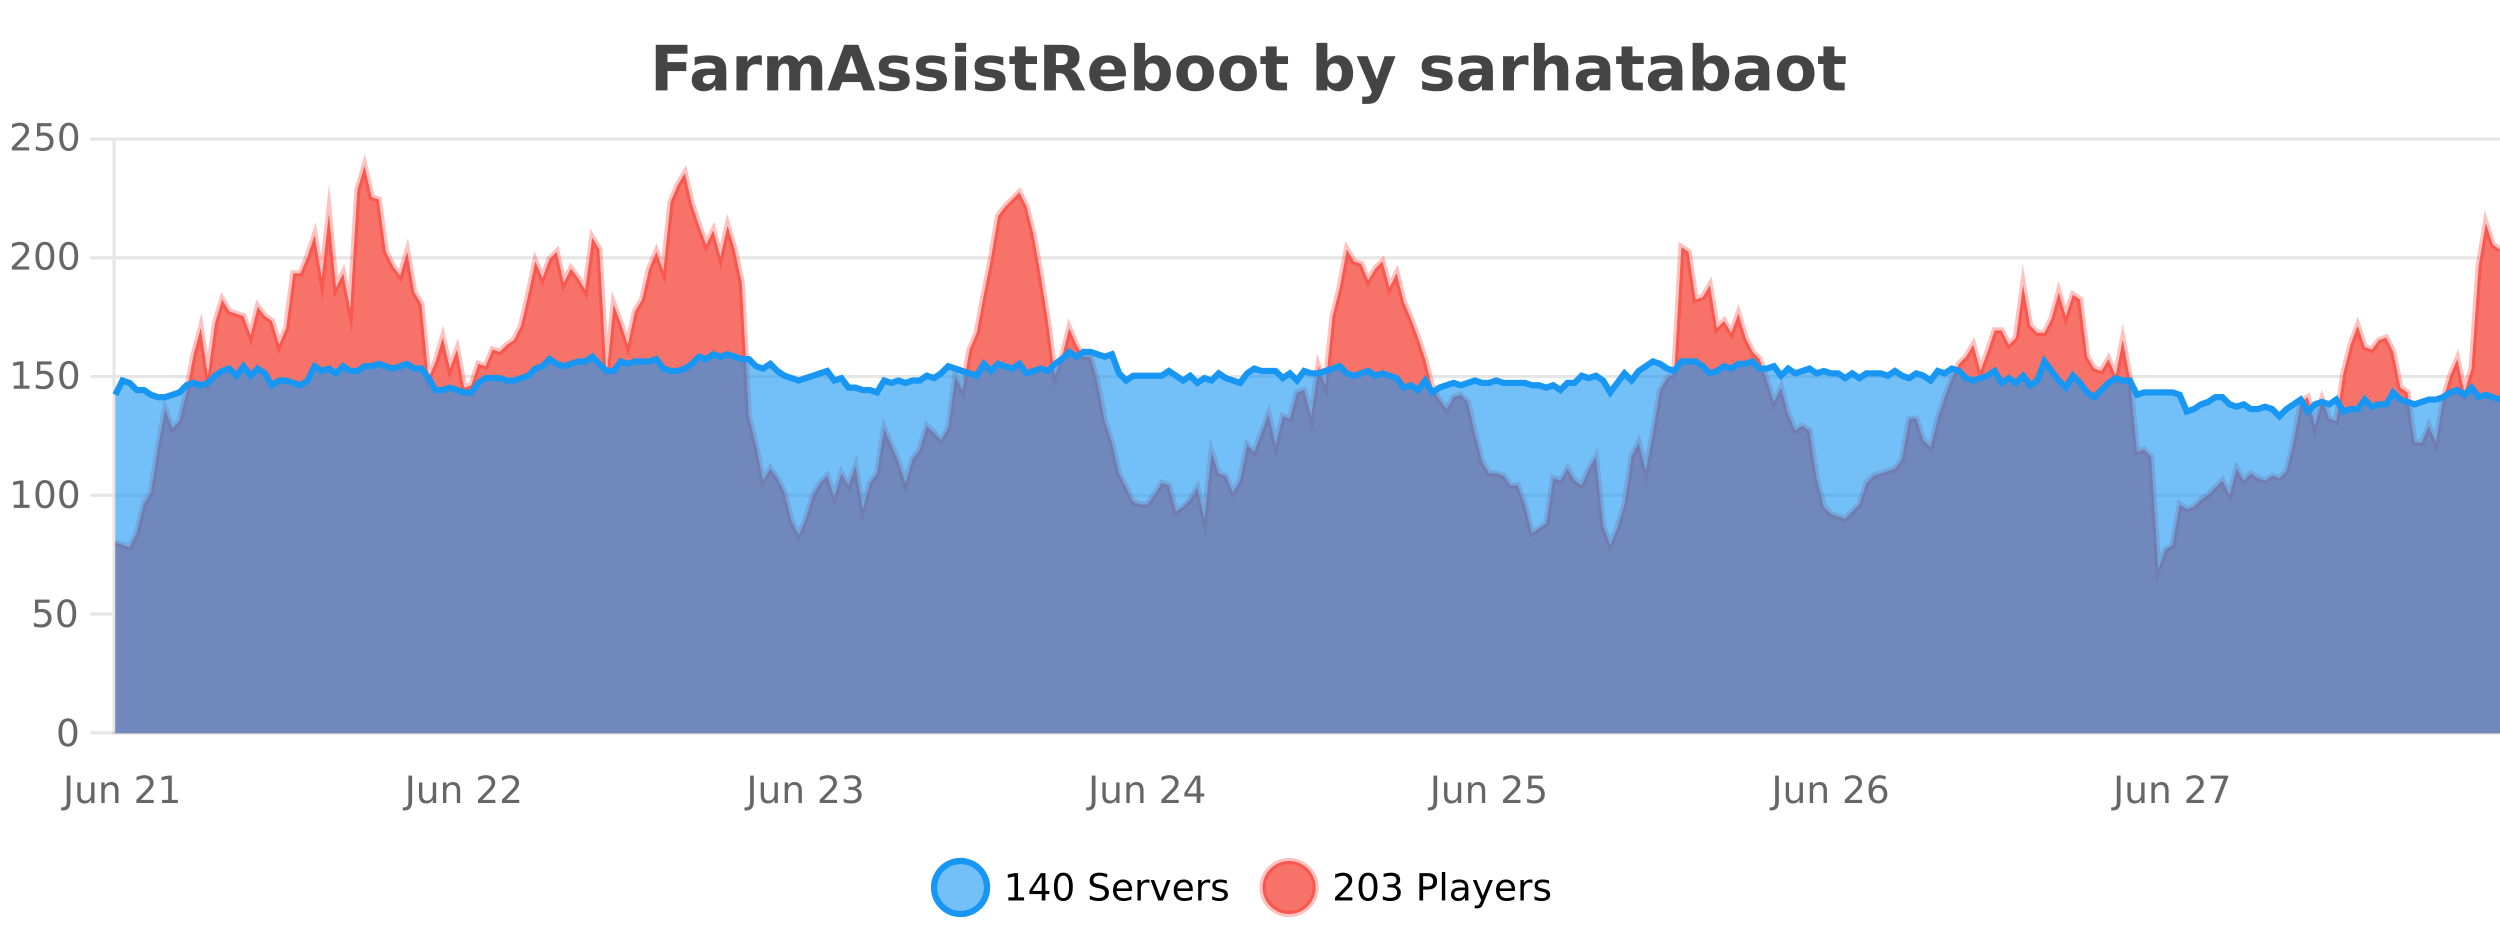 <?xml version="1.0" encoding="UTF-8"?>
<svg xmlns="http://www.w3.org/2000/svg" xmlns:xlink="http://www.w3.org/1999/xlink" width="800pt" height="300pt" viewBox="0 0 800 300" version="1.1">
<defs>
<clipPath id="clip1">
  <path d="M 270 263 L 345 263 L 345 300 L 270 300 Z M 270 263 "/>
</clipPath>
<clipPath id="clip2">
  <path d="M 375 263 L 450 263 L 450 300 L 375 300 Z M 375 263 "/>
</clipPath>
<clipPath id="clip3">
  <path d="M 36.906 53 L 800 53 L 800 234.602 L 36.906 234.602 Z M 36.906 53 "/>
</clipPath>
<clipPath id="clip4">
  <path d="M 35.906 43 L 800 43 L 800 211 L 35.906 211 Z M 35.906 43 "/>
</clipPath>
<clipPath id="clip5">
  <path d="M 36.906 112 L 800 112 L 800 234.602 L 36.906 234.602 Z M 36.906 112 "/>
</clipPath>
<clipPath id="clip6">
  <path d="M 35.906 84 L 800 84 L 800 162 L 35.906 162 Z M 35.906 84 "/>
</clipPath>
</defs>
<g id="surface1693696">
<rect x="0" y="0" width="800" height="300" style="fill:rgb(100%,100%,100%);fill-opacity:1;stroke:none;"/>
<path style="fill:none;stroke-width:1;stroke-linecap:butt;stroke-linejoin:miter;stroke:rgb(0%,0%,0%);stroke-opacity:0.098;stroke-miterlimit:10;" d="M 37 234.5 L 800 234.5 "/>
<path style="fill:none;stroke-width:1;stroke-linecap:butt;stroke-linejoin:miter;stroke:rgb(0%,0%,0%);stroke-opacity:0.098;stroke-miterlimit:10;" d="M 28.906 234.5 L 36 234.5 "/>
<path style="fill:none;stroke-width:1;stroke-linecap:butt;stroke-linejoin:miter;stroke:rgb(0%,0%,0%);stroke-opacity:0.098;stroke-miterlimit:10;" d="M 37 196.5 L 800 196.5 "/>
<path style="fill:none;stroke-width:1;stroke-linecap:butt;stroke-linejoin:miter;stroke:rgb(0%,0%,0%);stroke-opacity:0.098;stroke-miterlimit:10;" d="M 28.906 196.5 L 36 196.5 "/>
<path style="fill:none;stroke-width:1;stroke-linecap:butt;stroke-linejoin:miter;stroke:rgb(0%,0%,0%);stroke-opacity:0.098;stroke-miterlimit:10;" d="M 37 158.5 L 800 158.5 "/>
<path style="fill:none;stroke-width:1;stroke-linecap:butt;stroke-linejoin:miter;stroke:rgb(0%,0%,0%);stroke-opacity:0.098;stroke-miterlimit:10;" d="M 28.906 158.5 L 36 158.5 "/>
<path style="fill:none;stroke-width:1;stroke-linecap:butt;stroke-linejoin:miter;stroke:rgb(0%,0%,0%);stroke-opacity:0.098;stroke-miterlimit:10;" d="M 37 120.5 L 800 120.5 "/>
<path style="fill:none;stroke-width:1;stroke-linecap:butt;stroke-linejoin:miter;stroke:rgb(0%,0%,0%);stroke-opacity:0.098;stroke-miterlimit:10;" d="M 28.906 120.5 L 36 120.5 "/>
<path style="fill:none;stroke-width:1;stroke-linecap:butt;stroke-linejoin:miter;stroke:rgb(0%,0%,0%);stroke-opacity:0.098;stroke-miterlimit:10;" d="M 37 82.5 L 800 82.5 "/>
<path style="fill:none;stroke-width:1;stroke-linecap:butt;stroke-linejoin:miter;stroke:rgb(0%,0%,0%);stroke-opacity:0.098;stroke-miterlimit:10;" d="M 28.906 82.5 L 36 82.5 "/>
<path style="fill:none;stroke-width:1;stroke-linecap:butt;stroke-linejoin:miter;stroke:rgb(0%,0%,0%);stroke-opacity:0.098;stroke-miterlimit:10;" d="M 37 44.5 L 800 44.5 "/>
<path style="fill:none;stroke-width:1;stroke-linecap:butt;stroke-linejoin:miter;stroke:rgb(0%,0%,0%);stroke-opacity:0.098;stroke-miterlimit:10;" d="M 28.906 44.5 L 36 44.5 "/>
<path style=" stroke:none;fill-rule:nonzero;fill:rgb(9.02%,58.824%,95.294%);fill-opacity:0.6;" d="M 315.852 284 C 315.852 288.688 312.055 292.484 307.367 292.484 C 302.684 292.484 298.883 288.688 298.883 284 C 298.883 279.312 302.684 275.516 307.367 275.516 C 312.055 275.516 315.852 279.312 315.852 284 Z M 315.852 284 "/>
<g clip-path="url(#clip1)" clip-rule="nonzero">
<path style="fill:none;stroke-width:2;stroke-linecap:butt;stroke-linejoin:miter;stroke:rgb(9.02%,58.824%,95.294%);stroke-opacity:1;stroke-miterlimit:10;" d="M 315.852 284 C 315.852 288.688 312.055 292.484 307.367 292.484 C 302.684 292.484 298.883 288.688 298.883 284 C 298.883 279.312 302.684 275.516 307.367 275.516 C 312.055 275.516 315.852 279.312 315.852 284 Z M 315.852 284 "/>
</g>
<path style=" stroke:none;fill-rule:nonzero;fill:rgb(0%,0%,0%);fill-opacity:1;" d="M 322.664 287.156 L 324.602 287.156 L 324.602 280.484 L 322.492 280.906 L 322.492 279.828 L 324.586 279.406 L 325.773 279.406 L 325.773 287.156 L 327.711 287.156 L 327.711 288.156 L 322.664 288.156 Z M 333.348 280.438 L 330.363 285.109 L 333.348 285.109 Z M 333.035 279.406 L 334.535 279.406 L 334.535 285.109 L 335.785 285.109 L 335.785 286.094 L 334.535 286.094 L 334.535 288.156 L 333.348 288.156 L 333.348 286.094 L 329.41 286.094 L 329.41 284.953 Z M 340.266 280.188 C 339.66 280.188 339.203 280.492 338.891 281.094 C 338.586 281.688 338.438 282.59 338.438 283.797 C 338.438 284.996 338.586 285.898 338.891 286.5 C 339.203 287.094 339.66 287.391 340.266 287.391 C 340.879 287.391 341.336 287.094 341.641 286.5 C 341.953 285.898 342.109 284.996 342.109 283.797 C 342.109 282.59 341.953 281.688 341.641 281.094 C 341.336 280.492 340.879 280.188 340.266 280.188 Z M 340.266 279.25 C 341.242 279.25 341.992 279.641 342.516 280.422 C 343.035 281.195 343.297 282.32 343.297 283.797 C 343.297 285.266 343.035 286.391 342.516 287.172 C 341.992 287.945 341.242 288.328 340.266 288.328 C 339.285 288.328 338.535 287.945 338.016 287.172 C 337.504 286.391 337.25 285.266 337.25 283.797 C 337.25 282.32 337.504 281.195 338.016 280.422 C 338.535 279.641 339.285 279.25 340.266 279.25 Z M 354.32 279.688 L 354.32 280.844 C 353.871 280.637 353.445 280.48 353.039 280.375 C 352.641 280.262 352.262 280.203 351.898 280.203 C 351.25 280.203 350.75 280.328 350.398 280.578 C 350.055 280.828 349.883 281.188 349.883 281.656 C 349.883 282.043 349.996 282.336 350.227 282.531 C 350.453 282.73 350.898 282.887 351.555 283 L 352.258 283.156 C 353.141 283.324 353.793 283.621 354.211 284.047 C 354.637 284.465 354.852 285.027 354.852 285.734 C 354.852 286.59 354.562 287.234 353.992 287.672 C 353.43 288.109 352.594 288.328 351.492 288.328 C 351.086 288.328 350.648 288.281 350.18 288.188 C 349.711 288.094 349.227 287.953 348.727 287.766 L 348.727 286.547 C 349.203 286.82 349.672 287.023 350.133 287.156 C 350.602 287.293 351.055 287.359 351.492 287.359 C 352.168 287.359 352.688 287.23 353.055 286.969 C 353.43 286.699 353.617 286.32 353.617 285.828 C 353.617 285.402 353.48 285.07 353.211 284.828 C 352.949 284.578 352.516 284.398 351.914 284.281 L 351.195 284.141 C 350.309 283.965 349.668 283.688 349.273 283.312 C 348.887 282.938 348.695 282.418 348.695 281.75 C 348.695 280.969 348.965 280.359 349.508 279.922 C 350.047 279.477 350.797 279.25 351.758 279.25 C 352.172 279.25 352.59 279.289 353.008 279.359 C 353.434 279.434 353.871 279.543 354.32 279.688 Z M 362.266 284.609 L 362.266 285.125 L 357.297 285.125 C 357.348 285.875 357.57 286.445 357.969 286.828 C 358.375 287.215 358.93 287.406 359.641 287.406 C 360.055 287.406 360.457 287.359 360.844 287.266 C 361.238 287.164 361.629 287.008 362.016 286.797 L 362.016 287.828 C 361.617 287.984 361.219 288.105 360.812 288.188 C 360.406 288.281 359.992 288.328 359.578 288.328 C 358.535 288.328 357.707 288.027 357.094 287.422 C 356.477 286.809 356.172 285.98 356.172 284.938 C 356.172 283.867 356.461 283.016 357.047 282.391 C 357.629 281.758 358.41 281.438 359.391 281.438 C 360.273 281.438 360.973 281.727 361.484 282.297 C 362.004 282.859 362.266 283.633 362.266 284.609 Z M 361.188 284.281 C 361.176 283.699 361.008 283.23 360.688 282.875 C 360.363 282.523 359.938 282.344 359.406 282.344 C 358.801 282.344 358.316 282.516 357.953 282.859 C 357.598 283.203 357.395 283.684 357.344 284.297 Z M 367.836 282.594 C 367.711 282.531 367.574 282.484 367.43 282.453 C 367.293 282.414 367.137 282.391 366.961 282.391 C 366.355 282.391 365.887 282.59 365.555 282.984 C 365.23 283.383 365.07 283.953 365.07 284.703 L 365.07 288.156 L 363.992 288.156 L 363.992 281.594 L 365.07 281.594 L 365.07 282.609 C 365.297 282.215 365.594 281.922 365.961 281.734 C 366.324 281.539 366.766 281.438 367.289 281.438 C 367.359 281.438 367.438 281.445 367.523 281.453 C 367.617 281.465 367.715 281.48 367.82 281.5 Z M 368.195 281.594 L 369.336 281.594 L 371.383 287.094 L 373.445 281.594 L 374.586 281.594 L 372.117 288.156 L 370.648 288.156 Z M 381.688 284.609 L 381.688 285.125 L 376.719 285.125 C 376.77 285.875 376.992 286.445 377.391 286.828 C 377.797 287.215 378.352 287.406 379.062 287.406 C 379.477 287.406 379.879 287.359 380.266 287.266 C 380.66 287.164 381.051 287.008 381.438 286.797 L 381.438 287.828 C 381.039 287.984 380.641 288.105 380.234 288.188 C 379.828 288.281 379.414 288.328 379 288.328 C 377.957 288.328 377.129 288.027 376.516 287.422 C 375.898 286.809 375.594 285.98 375.594 284.938 C 375.594 283.867 375.883 283.016 376.469 282.391 C 377.051 281.758 377.832 281.438 378.812 281.438 C 379.695 281.438 380.395 281.727 380.906 282.297 C 381.426 282.859 381.688 283.633 381.688 284.609 Z M 380.609 284.281 C 380.598 283.699 380.43 283.23 380.109 282.875 C 379.785 282.523 379.359 282.344 378.828 282.344 C 378.223 282.344 377.738 282.516 377.375 282.859 C 377.02 283.203 376.816 283.684 376.766 284.297 Z M 387.258 282.594 C 387.133 282.531 386.996 282.484 386.852 282.453 C 386.715 282.414 386.559 282.391 386.383 282.391 C 385.777 282.391 385.309 282.59 384.977 282.984 C 384.652 283.383 384.492 283.953 384.492 284.703 L 384.492 288.156 L 383.414 288.156 L 383.414 281.594 L 384.492 281.594 L 384.492 282.609 C 384.719 282.215 385.016 281.922 385.383 281.734 C 385.746 281.539 386.188 281.438 386.711 281.438 C 386.781 281.438 386.859 281.445 386.945 281.453 C 387.039 281.465 387.137 281.48 387.242 281.5 Z M 392.562 281.781 L 392.562 282.812 C 392.258 282.656 391.941 282.543 391.609 282.469 C 391.285 282.387 390.945 282.344 390.594 282.344 C 390.062 282.344 389.66 282.43 389.391 282.594 C 389.117 282.75 388.984 282.996 388.984 283.328 C 388.984 283.578 389.078 283.777 389.266 283.922 C 389.461 284.059 389.852 284.188 390.438 284.312 L 390.797 284.406 C 391.566 284.562 392.113 284.793 392.438 285.094 C 392.758 285.398 392.922 285.812 392.922 286.344 C 392.922 286.961 392.676 287.445 392.188 287.797 C 391.707 288.152 391.047 288.328 390.203 288.328 C 389.848 288.328 389.477 288.289 389.094 288.219 C 388.719 288.156 388.32 288.059 387.906 287.922 L 387.906 286.797 C 388.301 287.008 388.691 287.164 389.078 287.266 C 389.461 287.371 389.848 287.422 390.234 287.422 C 390.734 287.422 391.117 287.34 391.391 287.172 C 391.672 286.996 391.812 286.746 391.812 286.422 C 391.812 286.133 391.711 285.906 391.516 285.75 C 391.316 285.594 390.883 285.445 390.219 285.297 L 389.844 285.219 C 389.176 285.074 388.691 284.855 388.391 284.562 C 388.098 284.273 387.953 283.875 387.953 283.375 C 387.953 282.75 388.172 282.273 388.609 281.938 C 389.047 281.605 389.664 281.438 390.469 281.438 C 390.863 281.438 391.238 281.469 391.594 281.531 C 391.945 281.586 392.27 281.668 392.562 281.781 Z M 317.367 277.016 "/>
<path style=" stroke:none;fill-rule:nonzero;fill:rgb(96.863%,44.706%,40.784%);fill-opacity:1;" d="M 420.988 284 C 420.988 288.688 417.191 292.484 412.504 292.484 C 407.82 292.484 404.02 288.688 404.02 284 C 404.02 279.312 407.82 275.516 412.504 275.516 C 417.191 275.516 420.988 279.312 420.988 284 Z M 420.988 284 "/>
<g clip-path="url(#clip2)" clip-rule="nonzero">
<path style="fill:none;stroke-width:2;stroke-linecap:butt;stroke-linejoin:miter;stroke:rgb(100%,4.706%,0%);stroke-opacity:0.247;stroke-miterlimit:10;" d="M 420.988 284 C 420.988 288.688 417.191 292.484 412.504 292.484 C 407.82 292.484 404.02 288.688 404.02 284 C 404.02 279.312 407.82 275.516 412.504 275.516 C 417.191 275.516 420.988 279.312 420.988 284 Z M 420.988 284 "/>
</g>
<path style=" stroke:none;fill-rule:nonzero;fill:rgb(0%,0%,0%);fill-opacity:1;" d="M 428.617 287.156 L 432.758 287.156 L 432.758 288.156 L 427.195 288.156 L 427.195 287.156 C 427.641 286.699 428.25 286.078 429.023 285.297 C 429.805 284.508 430.293 283.996 430.492 283.766 C 430.875 283.352 431.141 282.996 431.289 282.703 C 431.445 282.402 431.523 282.109 431.523 281.828 C 431.523 281.359 431.355 280.98 431.023 280.688 C 430.699 280.398 430.277 280.25 429.758 280.25 C 429.383 280.25 428.984 280.312 428.57 280.438 C 428.164 280.562 427.727 280.762 427.258 281.031 L 427.258 279.828 C 427.734 279.641 428.18 279.5 428.586 279.406 C 429 279.305 429.383 279.25 429.727 279.25 C 430.633 279.25 431.355 279.48 431.898 279.938 C 432.438 280.387 432.711 280.992 432.711 281.75 C 432.711 282.105 432.641 282.445 432.508 282.766 C 432.371 283.09 432.125 283.469 431.773 283.906 C 431.668 284.023 431.355 284.352 430.836 284.891 C 430.312 285.434 429.574 286.188 428.617 287.156 Z M 437.766 280.188 C 437.16 280.188 436.703 280.492 436.391 281.094 C 436.086 281.688 435.938 282.59 435.938 283.797 C 435.938 284.996 436.086 285.898 436.391 286.5 C 436.703 287.094 437.16 287.391 437.766 287.391 C 438.379 287.391 438.836 287.094 439.141 286.5 C 439.453 285.898 439.609 284.996 439.609 283.797 C 439.609 282.59 439.453 281.688 439.141 281.094 C 438.836 280.492 438.379 280.188 437.766 280.188 Z M 437.766 279.25 C 438.742 279.25 439.492 279.641 440.016 280.422 C 440.535 281.195 440.797 282.32 440.797 283.797 C 440.797 285.266 440.535 286.391 440.016 287.172 C 439.492 287.945 438.742 288.328 437.766 288.328 C 436.785 288.328 436.035 287.945 435.516 287.172 C 435.004 286.391 434.75 285.266 434.75 283.797 C 434.75 282.32 435.004 281.195 435.516 280.422 C 436.035 279.641 436.785 279.25 437.766 279.25 Z M 446.461 283.438 C 447.023 283.562 447.461 283.82 447.773 284.203 C 448.094 284.578 448.258 285.047 448.258 285.609 C 448.258 286.477 447.961 287.148 447.367 287.625 C 446.773 288.094 445.93 288.328 444.836 288.328 C 444.469 288.328 444.09 288.289 443.695 288.219 C 443.309 288.148 442.914 288.039 442.508 287.891 L 442.508 286.75 C 442.828 286.938 443.184 287.086 443.57 287.188 C 443.965 287.281 444.375 287.328 444.805 287.328 C 445.543 287.328 446.105 287.184 446.492 286.891 C 446.887 286.602 447.086 286.172 447.086 285.609 C 447.086 285.102 446.902 284.699 446.539 284.406 C 446.172 284.117 445.672 283.969 445.039 283.969 L 444.008 283.969 L 444.008 283 L 445.086 283 C 445.656 283 446.102 282.887 446.414 282.656 C 446.727 282.418 446.883 282.078 446.883 281.641 C 446.883 281.195 446.719 280.852 446.398 280.609 C 446.086 280.371 445.633 280.25 445.039 280.25 C 444.703 280.25 444.352 280.289 443.977 280.359 C 443.609 280.422 443.203 280.527 442.758 280.672 L 442.758 279.625 C 443.215 279.5 443.637 279.406 444.023 279.344 C 444.418 279.281 444.789 279.25 445.133 279.25 C 446.039 279.25 446.75 279.453 447.273 279.859 C 447.793 280.266 448.055 280.82 448.055 281.516 C 448.055 282.008 447.914 282.418 447.633 282.75 C 447.359 283.086 446.969 283.312 446.461 283.438 Z M 455.398 280.375 L 455.398 283.672 L 456.883 283.672 C 457.434 283.672 457.859 283.531 458.164 283.25 C 458.465 282.961 458.617 282.547 458.617 282.016 C 458.617 281.496 458.465 281.094 458.164 280.812 C 457.859 280.523 457.434 280.375 456.883 280.375 Z M 454.211 279.406 L 456.883 279.406 C 457.871 279.406 458.617 279.633 459.117 280.078 C 459.617 280.516 459.867 281.164 459.867 282.016 C 459.867 282.883 459.617 283.539 459.117 283.984 C 458.617 284.422 457.871 284.641 456.883 284.641 L 455.398 284.641 L 455.398 288.156 L 454.211 288.156 Z M 461.398 279.031 L 462.477 279.031 L 462.477 288.156 L 461.398 288.156 Z M 467.719 284.859 C 466.852 284.859 466.25 284.961 465.906 285.156 C 465.57 285.355 465.406 285.695 465.406 286.172 C 465.406 286.559 465.531 286.867 465.781 287.094 C 466.039 287.312 466.383 287.422 466.812 287.422 C 467.414 287.422 467.895 287.215 468.25 286.797 C 468.613 286.371 468.797 285.805 468.797 285.094 L 468.797 284.859 Z M 469.875 284.406 L 469.875 288.156 L 468.797 288.156 L 468.797 287.156 C 468.547 287.555 468.238 287.852 467.875 288.047 C 467.508 288.234 467.062 288.328 466.531 288.328 C 465.852 288.328 465.316 288.141 464.922 287.766 C 464.523 287.383 464.328 286.875 464.328 286.25 C 464.328 285.512 464.57 284.953 465.062 284.578 C 465.562 284.203 466.301 284.016 467.281 284.016 L 468.797 284.016 L 468.797 283.906 C 468.797 283.406 468.629 283.023 468.297 282.75 C 467.973 282.48 467.52 282.344 466.938 282.344 C 466.562 282.344 466.191 282.391 465.828 282.484 C 465.473 282.578 465.133 282.715 464.812 282.891 L 464.812 281.891 C 465.207 281.734 465.586 281.621 465.953 281.547 C 466.328 281.477 466.691 281.438 467.047 281.438 C 467.992 281.438 468.703 281.684 469.172 282.172 C 469.641 282.664 469.875 283.406 469.875 284.406 Z M 474.82 288.766 C 474.516 289.547 474.219 290.055 473.93 290.297 C 473.637 290.535 473.25 290.656 472.773 290.656 L 471.914 290.656 L 471.914 289.75 L 472.539 289.75 C 472.84 289.75 473.07 289.676 473.227 289.531 C 473.391 289.395 473.574 289.066 473.773 288.547 L 473.977 288.047 L 471.32 281.594 L 472.461 281.594 L 474.508 286.719 L 476.57 281.594 L 477.711 281.594 Z M 484.812 284.609 L 484.812 285.125 L 479.844 285.125 C 479.895 285.875 480.117 286.445 480.516 286.828 C 480.922 287.215 481.477 287.406 482.188 287.406 C 482.602 287.406 483.004 287.359 483.391 287.266 C 483.785 287.164 484.176 287.008 484.562 286.797 L 484.562 287.828 C 484.164 287.984 483.766 288.105 483.359 288.188 C 482.953 288.281 482.539 288.328 482.125 288.328 C 481.082 288.328 480.254 288.027 479.641 287.422 C 479.023 286.809 478.719 285.98 478.719 284.938 C 478.719 283.867 479.008 283.016 479.594 282.391 C 480.176 281.758 480.957 281.438 481.938 281.438 C 482.82 281.438 483.52 281.727 484.031 282.297 C 484.551 282.859 484.812 283.633 484.812 284.609 Z M 483.734 284.281 C 483.723 283.699 483.555 283.23 483.234 282.875 C 482.91 282.523 482.484 282.344 481.953 282.344 C 481.348 282.344 480.863 282.516 480.5 282.859 C 480.145 283.203 479.941 283.684 479.891 284.297 Z M 490.383 282.594 C 490.258 282.531 490.121 282.484 489.977 282.453 C 489.84 282.414 489.684 282.391 489.508 282.391 C 488.902 282.391 488.434 282.59 488.102 282.984 C 487.777 283.383 487.617 283.953 487.617 284.703 L 487.617 288.156 L 486.539 288.156 L 486.539 281.594 L 487.617 281.594 L 487.617 282.609 C 487.844 282.215 488.141 281.922 488.508 281.734 C 488.871 281.539 489.312 281.438 489.836 281.438 C 489.906 281.438 489.984 281.445 490.07 281.453 C 490.164 281.465 490.262 281.48 490.367 281.5 Z M 495.691 281.781 L 495.691 282.812 C 495.387 282.656 495.07 282.543 494.738 282.469 C 494.414 282.387 494.074 282.344 493.723 282.344 C 493.191 282.344 492.789 282.43 492.52 282.594 C 492.246 282.75 492.113 282.996 492.113 283.328 C 492.113 283.578 492.207 283.777 492.395 283.922 C 492.59 284.059 492.98 284.188 493.566 284.312 L 493.926 284.406 C 494.695 284.562 495.242 284.793 495.566 285.094 C 495.887 285.398 496.051 285.812 496.051 286.344 C 496.051 286.961 495.805 287.445 495.316 287.797 C 494.836 288.152 494.176 288.328 493.332 288.328 C 492.977 288.328 492.605 288.289 492.223 288.219 C 491.848 288.156 491.449 288.059 491.035 287.922 L 491.035 286.797 C 491.43 287.008 491.82 287.164 492.207 287.266 C 492.59 287.371 492.977 287.422 493.363 287.422 C 493.863 287.422 494.246 287.34 494.52 287.172 C 494.801 286.996 494.941 286.746 494.941 286.422 C 494.941 286.133 494.84 285.906 494.645 285.75 C 494.445 285.594 494.012 285.445 493.348 285.297 L 492.973 285.219 C 492.305 285.074 491.82 284.855 491.52 284.562 C 491.227 284.273 491.082 283.875 491.082 283.375 C 491.082 282.75 491.301 282.273 491.738 281.938 C 492.176 281.605 492.793 281.438 493.598 281.438 C 493.992 281.438 494.367 281.469 494.723 281.531 C 495.074 281.586 495.398 281.668 495.691 281.781 Z M 422.504 277.016 "/>
<path style=" stroke:none;fill-rule:nonzero;fill:rgb(26.667%,26.667%,26.667%);fill-opacity:1;" d="M 209.844 14.344 L 219.984 14.344 L 219.984 17.188 L 213.594 17.188 L 213.594 19.891 L 219.609 19.891 L 219.609 22.734 L 213.594 22.734 L 213.594 28.922 L 209.844 28.922 Z M 227.07 24 C 226.34 24 225.793 24.125 225.43 24.375 C 225.062 24.617 224.883 24.98 224.883 25.469 C 224.883 25.906 225.027 26.25 225.32 26.5 C 225.621 26.75 226.031 26.875 226.555 26.875 C 227.211 26.875 227.762 26.641 228.211 26.172 C 228.668 25.703 228.898 25.117 228.898 24.406 L 228.898 24 Z M 232.414 22.688 L 232.414 28.922 L 228.898 28.922 L 228.898 27.297 C 228.43 27.965 227.898 28.449 227.305 28.75 C 226.719 29.051 226.008 29.203 225.164 29.203 C 224.039 29.203 223.121 28.875 222.414 28.219 C 221.703 27.555 221.352 26.695 221.352 25.641 C 221.352 24.359 221.789 23.422 222.664 22.828 C 223.547 22.227 224.938 21.922 226.836 21.922 L 228.898 21.922 L 228.898 21.641 C 228.898 21.09 228.68 20.688 228.242 20.438 C 227.805 20.18 227.121 20.047 226.195 20.047 C 225.445 20.047 224.746 20.125 224.102 20.281 C 223.453 20.43 222.855 20.648 222.305 20.938 L 222.305 18.281 C 223.055 18.094 223.805 17.953 224.555 17.859 C 225.312 17.766 226.074 17.719 226.836 17.719 C 228.805 17.719 230.227 18.109 231.102 18.891 C 231.977 19.664 232.414 20.93 232.414 22.688 Z M 243.797 20.969 C 243.484 20.824 243.176 20.719 242.875 20.656 C 242.57 20.586 242.27 20.547 241.969 20.547 C 241.062 20.547 240.363 20.836 239.875 21.406 C 239.395 21.98 239.156 22.805 239.156 23.875 L 239.156 28.922 L 235.672 28.922 L 235.672 17.984 L 239.156 17.984 L 239.156 19.781 C 239.602 19.062 240.117 18.543 240.703 18.219 C 241.285 17.887 241.984 17.719 242.797 17.719 C 242.922 17.719 243.051 17.727 243.188 17.734 C 243.32 17.746 243.52 17.766 243.781 17.797 Z M 255.664 19.797 C 256.109 19.121 256.637 18.605 257.242 18.25 C 257.855 17.898 258.527 17.719 259.258 17.719 C 260.508 17.719 261.461 18.109 262.117 18.891 C 262.781 19.664 263.117 20.789 263.117 22.266 L 263.117 28.922 L 259.602 28.922 L 259.602 23.219 C 259.602 23.137 259.602 23.047 259.602 22.953 C 259.609 22.859 259.617 22.73 259.617 22.562 C 259.617 21.793 259.5 21.234 259.273 20.891 C 259.043 20.539 258.672 20.359 258.164 20.359 C 257.508 20.359 256.996 20.637 256.633 21.188 C 256.266 21.73 256.078 22.516 256.07 23.547 L 256.07 28.922 L 252.555 28.922 L 252.555 23.219 C 252.555 22.012 252.449 21.234 252.242 20.891 C 252.031 20.539 251.664 20.359 251.133 20.359 C 250.453 20.359 249.934 20.637 249.57 21.188 C 249.203 21.73 249.023 22.516 249.023 23.547 L 249.023 28.922 L 245.508 28.922 L 245.508 17.984 L 249.023 17.984 L 249.023 19.578 C 249.461 18.965 249.953 18.5 250.508 18.188 C 251.059 17.875 251.672 17.719 252.352 17.719 C 253.102 17.719 253.766 17.902 254.352 18.266 C 254.934 18.633 255.371 19.141 255.664 19.797 Z M 275.375 26.266 L 269.5 26.266 L 268.562 28.922 L 264.781 28.922 L 270.188 14.344 L 274.672 14.344 L 280.062 28.922 L 276.297 28.922 Z M 270.438 23.562 L 274.422 23.562 L 272.438 17.766 Z M 290.387 18.328 L 290.387 20.984 C 289.645 20.672 288.926 20.438 288.23 20.281 C 287.531 20.125 286.871 20.047 286.246 20.047 C 285.59 20.047 285.098 20.133 284.777 20.297 C 284.453 20.465 284.293 20.719 284.293 21.062 C 284.293 21.344 284.41 21.559 284.652 21.703 C 284.902 21.852 285.34 21.961 285.965 22.031 L 286.59 22.125 C 288.379 22.355 289.582 22.73 290.199 23.25 C 290.812 23.773 291.121 24.59 291.121 25.703 C 291.121 26.871 290.688 27.746 289.824 28.328 C 288.969 28.914 287.691 29.203 285.996 29.203 C 285.266 29.203 284.516 29.145 283.746 29.031 C 282.973 28.918 282.184 28.746 281.371 28.516 L 281.371 25.859 C 282.066 26.203 282.781 26.461 283.512 26.625 C 284.238 26.793 284.984 26.875 285.746 26.875 C 286.434 26.875 286.949 26.781 287.293 26.594 C 287.637 26.406 287.809 26.125 287.809 25.75 C 287.809 25.438 287.688 25.211 287.449 25.062 C 287.207 24.906 286.734 24.789 286.027 24.703 L 285.418 24.625 C 283.855 24.43 282.762 24.07 282.137 23.547 C 281.512 23.016 281.199 22.215 281.199 21.141 C 281.199 19.984 281.594 19.125 282.387 18.562 C 283.188 18 284.406 17.719 286.043 17.719 C 286.688 17.719 287.363 17.773 288.074 17.875 C 288.781 17.969 289.551 18.121 290.387 18.328 Z M 302.289 18.328 L 302.289 20.984 C 301.547 20.672 300.828 20.438 300.133 20.281 C 299.434 20.125 298.773 20.047 298.148 20.047 C 297.492 20.047 297 20.133 296.68 20.297 C 296.355 20.465 296.195 20.719 296.195 21.062 C 296.195 21.344 296.312 21.559 296.555 21.703 C 296.805 21.852 297.242 21.961 297.867 22.031 L 298.492 22.125 C 300.281 22.355 301.484 22.73 302.102 23.25 C 302.715 23.773 303.023 24.59 303.023 25.703 C 303.023 26.871 302.59 27.746 301.727 28.328 C 300.871 28.914 299.594 29.203 297.898 29.203 C 297.168 29.203 296.418 29.145 295.648 29.031 C 294.875 28.918 294.086 28.746 293.273 28.516 L 293.273 25.859 C 293.969 26.203 294.684 26.461 295.414 26.625 C 296.141 26.793 296.887 26.875 297.648 26.875 C 298.336 26.875 298.852 26.781 299.195 26.594 C 299.539 26.406 299.711 26.125 299.711 25.75 C 299.711 25.438 299.59 25.211 299.352 25.062 C 299.109 24.906 298.637 24.789 297.93 24.703 L 297.32 24.625 C 295.758 24.43 294.664 24.07 294.039 23.547 C 293.414 23.016 293.102 22.215 293.102 21.141 C 293.102 19.984 293.496 19.125 294.289 18.562 C 295.09 18 296.309 17.719 297.945 17.719 C 298.59 17.719 299.266 17.773 299.977 17.875 C 300.684 17.969 301.453 18.121 302.289 18.328 Z M 305.664 17.984 L 309.148 17.984 L 309.148 28.922 L 305.664 28.922 Z M 305.664 13.719 L 309.148 13.719 L 309.148 16.578 L 305.664 16.578 Z M 321.051 18.328 L 321.051 20.984 C 320.309 20.672 319.59 20.438 318.895 20.281 C 318.195 20.125 317.535 20.047 316.91 20.047 C 316.254 20.047 315.762 20.133 315.441 20.297 C 315.117 20.465 314.957 20.719 314.957 21.062 C 314.957 21.344 315.074 21.559 315.316 21.703 C 315.566 21.852 316.004 21.961 316.629 22.031 L 317.254 22.125 C 319.043 22.355 320.246 22.73 320.863 23.25 C 321.477 23.773 321.785 24.59 321.785 25.703 C 321.785 26.871 321.352 27.746 320.488 28.328 C 319.633 28.914 318.355 29.203 316.66 29.203 C 315.93 29.203 315.18 29.145 314.41 29.031 C 313.637 28.918 312.848 28.746 312.035 28.516 L 312.035 25.859 C 312.73 26.203 313.445 26.461 314.176 26.625 C 314.902 26.793 315.648 26.875 316.41 26.875 C 317.098 26.875 317.613 26.781 317.957 26.594 C 318.301 26.406 318.473 26.125 318.473 25.75 C 318.473 25.438 318.352 25.211 318.113 25.062 C 317.871 24.906 317.398 24.789 316.691 24.703 L 316.082 24.625 C 314.52 24.43 313.426 24.07 312.801 23.547 C 312.176 23.016 311.863 22.215 311.863 21.141 C 311.863 19.984 312.258 19.125 313.051 18.562 C 313.852 18 315.07 17.719 316.707 17.719 C 317.352 17.719 318.027 17.773 318.738 17.875 C 319.445 17.969 320.215 18.121 321.051 18.328 Z M 328.234 14.875 L 328.234 17.984 L 331.844 17.984 L 331.844 20.484 L 328.234 20.484 L 328.234 25.125 C 328.234 25.637 328.332 25.98 328.531 26.156 C 328.738 26.336 329.141 26.422 329.734 26.422 L 331.531 26.422 L 331.531 28.922 L 328.531 28.922 C 327.156 28.922 326.176 28.637 325.594 28.062 C 325.02 27.48 324.734 26.5 324.734 25.125 L 324.734 20.484 L 323 20.484 L 323 17.984 L 324.734 17.984 L 324.734 14.875 Z M 339.469 20.812 C 340.258 20.812 340.828 20.668 341.172 20.375 C 341.516 20.074 341.688 19.59 341.688 18.922 C 341.688 18.258 341.516 17.781 341.172 17.5 C 340.828 17.211 340.258 17.062 339.469 17.062 L 337.891 17.062 L 337.891 20.812 Z M 337.891 23.406 L 337.891 28.922 L 334.141 28.922 L 334.141 14.344 L 339.875 14.344 C 341.789 14.344 343.195 14.668 344.094 15.312 C 344.988 15.961 345.438 16.977 345.438 18.359 C 345.438 19.328 345.203 20.125 344.734 20.75 C 344.273 21.367 343.578 21.82 342.641 22.109 C 343.148 22.227 343.609 22.492 344.016 22.906 C 344.422 23.312 344.832 23.938 345.25 24.781 L 347.297 28.922 L 343.297 28.922 L 341.516 25.297 C 341.16 24.57 340.797 24.074 340.422 23.812 C 340.055 23.543 339.566 23.406 338.953 23.406 Z M 360.289 23.422 L 360.289 24.422 L 352.117 24.422 C 352.199 25.246 352.496 25.859 353.008 26.266 C 353.516 26.672 354.227 26.875 355.133 26.875 C 355.871 26.875 356.625 26.766 357.398 26.547 C 358.168 26.328 358.961 26 359.773 25.562 L 359.773 28.25 C 358.949 28.562 358.121 28.797 357.289 28.953 C 356.465 29.117 355.641 29.203 354.82 29.203 C 352.84 29.203 351.297 28.703 350.195 27.703 C 349.102 26.695 348.555 25.281 348.555 23.469 C 348.555 21.68 349.09 20.273 350.164 19.25 C 351.246 18.23 352.73 17.719 354.617 17.719 C 356.336 17.719 357.711 18.242 358.742 19.281 C 359.773 20.312 360.289 21.695 360.289 23.422 Z M 356.695 22.266 C 356.695 21.602 356.5 21.062 356.117 20.656 C 355.73 20.25 355.227 20.047 354.602 20.047 C 353.922 20.047 353.371 20.242 352.945 20.625 C 352.527 21 352.266 21.547 352.164 22.266 Z M 368.762 26.672 C 369.512 26.672 370.082 26.402 370.48 25.859 C 370.875 25.309 371.074 24.512 371.074 23.469 C 371.074 22.43 370.875 21.637 370.48 21.094 C 370.082 20.543 369.512 20.266 368.762 20.266 C 368.012 20.266 367.434 20.543 367.027 21.094 C 366.629 21.637 366.434 22.43 366.434 23.469 C 366.434 24.5 366.629 25.293 367.027 25.844 C 367.434 26.398 368.012 26.672 368.762 26.672 Z M 366.434 19.578 C 366.922 18.945 367.457 18.477 368.043 18.172 C 368.625 17.871 369.297 17.719 370.059 17.719 C 371.41 17.719 372.52 18.258 373.387 19.328 C 374.25 20.402 374.684 21.781 374.684 23.469 C 374.684 25.148 374.25 26.523 373.387 27.594 C 372.52 28.668 371.41 29.203 370.059 29.203 C 369.297 29.203 368.625 29.051 368.043 28.75 C 367.457 28.449 366.922 27.98 366.434 27.344 L 366.434 28.922 L 362.949 28.922 L 362.949 13.719 L 366.434 13.719 Z M 382.469 20.219 C 381.688 20.219 381.094 20.5 380.688 21.062 C 380.281 21.617 380.078 22.418 380.078 23.469 C 380.078 24.512 380.281 25.312 380.688 25.875 C 381.094 26.43 381.688 26.703 382.469 26.703 C 383.227 26.703 383.805 26.43 384.203 25.875 C 384.609 25.312 384.812 24.512 384.812 23.469 C 384.812 22.418 384.609 21.617 384.203 21.062 C 383.805 20.5 383.227 20.219 382.469 20.219 Z M 382.469 17.719 C 384.344 17.719 385.805 18.23 386.859 19.25 C 387.922 20.262 388.453 21.668 388.453 23.469 C 388.453 25.262 387.922 26.668 386.859 27.688 C 385.805 28.699 384.344 29.203 382.469 29.203 C 380.57 29.203 379.094 28.699 378.031 27.688 C 376.969 26.668 376.438 25.262 376.438 23.469 C 376.438 21.668 376.969 20.262 378.031 19.25 C 379.094 18.23 380.57 17.719 382.469 17.719 Z M 396.211 20.219 C 395.43 20.219 394.836 20.5 394.43 21.062 C 394.023 21.617 393.82 22.418 393.82 23.469 C 393.82 24.512 394.023 25.312 394.43 25.875 C 394.836 26.43 395.43 26.703 396.211 26.703 C 396.969 26.703 397.547 26.43 397.945 25.875 C 398.352 25.312 398.555 24.512 398.555 23.469 C 398.555 22.418 398.352 21.617 397.945 21.062 C 397.547 20.5 396.969 20.219 396.211 20.219 Z M 396.211 17.719 C 398.086 17.719 399.547 18.23 400.602 19.25 C 401.664 20.262 402.195 21.668 402.195 23.469 C 402.195 25.262 401.664 26.668 400.602 27.688 C 399.547 28.699 398.086 29.203 396.211 29.203 C 394.312 29.203 392.836 28.699 391.773 27.688 C 390.711 26.668 390.18 25.262 390.18 23.469 C 390.18 21.668 390.711 20.262 391.773 19.25 C 392.836 18.23 394.312 17.719 396.211 17.719 Z M 408.559 14.875 L 408.559 17.984 L 412.168 17.984 L 412.168 20.484 L 408.559 20.484 L 408.559 25.125 C 408.559 25.637 408.656 25.98 408.855 26.156 C 409.062 26.336 409.465 26.422 410.059 26.422 L 411.855 26.422 L 411.855 28.922 L 408.855 28.922 C 407.48 28.922 406.5 28.637 405.918 28.062 C 405.344 27.48 405.059 26.5 405.059 25.125 L 405.059 20.484 L 403.324 20.484 L 403.324 17.984 L 405.059 17.984 L 405.059 14.875 Z M 427.082 26.672 C 427.832 26.672 428.402 26.402 428.801 25.859 C 429.195 25.309 429.395 24.512 429.395 23.469 C 429.395 22.43 429.195 21.637 428.801 21.094 C 428.402 20.543 427.832 20.266 427.082 20.266 C 426.332 20.266 425.754 20.543 425.348 21.094 C 424.949 21.637 424.754 22.43 424.754 23.469 C 424.754 24.5 424.949 25.293 425.348 25.844 C 425.754 26.398 426.332 26.672 427.082 26.672 Z M 424.754 19.578 C 425.242 18.945 425.777 18.477 426.363 18.172 C 426.945 17.871 427.617 17.719 428.379 17.719 C 429.73 17.719 430.84 18.258 431.707 19.328 C 432.57 20.402 433.004 21.781 433.004 23.469 C 433.004 25.148 432.57 26.523 431.707 27.594 C 430.84 28.668 429.73 29.203 428.379 29.203 C 427.617 29.203 426.945 29.051 426.363 28.75 C 425.777 28.449 425.242 27.98 424.754 27.344 L 424.754 28.922 L 421.27 28.922 L 421.27 13.719 L 424.754 13.719 Z M 434.148 17.984 L 437.633 17.984 L 440.586 25.406 L 443.086 17.984 L 446.57 17.984 L 441.977 29.953 C 441.516 31.172 440.977 32.02 440.352 32.5 C 439.734 32.988 438.93 33.234 437.93 33.234 L 435.898 33.234 L 435.898 30.938 L 436.992 30.938 C 437.586 30.938 438.016 30.844 438.289 30.656 C 438.559 30.469 438.766 30.129 438.914 29.641 L 439.023 29.344 Z M 464.117 18.328 L 464.117 20.984 C 463.375 20.672 462.656 20.438 461.961 20.281 C 461.262 20.125 460.602 20.047 459.977 20.047 C 459.32 20.047 458.828 20.133 458.508 20.297 C 458.184 20.465 458.023 20.719 458.023 21.062 C 458.023 21.344 458.141 21.559 458.383 21.703 C 458.633 21.852 459.07 21.961 459.695 22.031 L 460.32 22.125 C 462.109 22.355 463.312 22.73 463.93 23.25 C 464.543 23.773 464.852 24.59 464.852 25.703 C 464.852 26.871 464.418 27.746 463.555 28.328 C 462.699 28.914 461.422 29.203 459.727 29.203 C 458.996 29.203 458.246 29.145 457.477 29.031 C 456.703 28.918 455.914 28.746 455.102 28.516 L 455.102 25.859 C 455.797 26.203 456.512 26.461 457.242 26.625 C 457.969 26.793 458.715 26.875 459.477 26.875 C 460.164 26.875 460.68 26.781 461.023 26.594 C 461.367 26.406 461.539 26.125 461.539 25.75 C 461.539 25.438 461.418 25.211 461.18 25.062 C 460.938 24.906 460.465 24.789 459.758 24.703 L 459.148 24.625 C 457.586 24.43 456.492 24.07 455.867 23.547 C 455.242 23.016 454.93 22.215 454.93 21.141 C 454.93 19.984 455.324 19.125 456.117 18.562 C 456.918 18 458.137 17.719 459.773 17.719 C 460.418 17.719 461.094 17.773 461.805 17.875 C 462.512 17.969 463.281 18.121 464.117 18.328 Z M 472.383 24 C 471.652 24 471.105 24.125 470.742 24.375 C 470.375 24.617 470.195 24.98 470.195 25.469 C 470.195 25.906 470.34 26.25 470.633 26.5 C 470.934 26.75 471.344 26.875 471.867 26.875 C 472.523 26.875 473.074 26.641 473.523 26.172 C 473.98 25.703 474.211 25.117 474.211 24.406 L 474.211 24 Z M 477.727 22.688 L 477.727 28.922 L 474.211 28.922 L 474.211 27.297 C 473.742 27.965 473.211 28.449 472.617 28.75 C 472.031 29.051 471.32 29.203 470.477 29.203 C 469.352 29.203 468.434 28.875 467.727 28.219 C 467.016 27.555 466.664 26.695 466.664 25.641 C 466.664 24.359 467.102 23.422 467.977 22.828 C 468.859 22.227 470.25 21.922 472.148 21.922 L 474.211 21.922 L 474.211 21.641 C 474.211 21.09 473.992 20.688 473.555 20.438 C 473.117 20.18 472.434 20.047 471.508 20.047 C 470.758 20.047 470.059 20.125 469.414 20.281 C 468.766 20.43 468.168 20.648 467.617 20.938 L 467.617 18.281 C 468.367 18.094 469.117 17.953 469.867 17.859 C 470.625 17.766 471.387 17.719 472.148 17.719 C 474.117 17.719 475.539 18.109 476.414 18.891 C 477.289 19.664 477.727 20.93 477.727 22.688 Z M 489.109 20.969 C 488.797 20.824 488.488 20.719 488.188 20.656 C 487.883 20.586 487.582 20.547 487.281 20.547 C 486.375 20.547 485.676 20.836 485.188 21.406 C 484.707 21.98 484.469 22.805 484.469 23.875 L 484.469 28.922 L 480.984 28.922 L 480.984 17.984 L 484.469 17.984 L 484.469 19.781 C 484.914 19.062 485.43 18.543 486.016 18.219 C 486.598 17.887 487.297 17.719 488.109 17.719 C 488.234 17.719 488.363 17.727 488.5 17.734 C 488.633 17.746 488.832 17.766 489.094 17.797 Z M 501.836 22.266 L 501.836 28.922 L 498.32 28.922 L 498.32 23.844 C 498.32 22.887 498.297 22.23 498.258 21.875 C 498.215 21.512 498.141 21.246 498.039 21.078 C 497.902 20.852 497.715 20.672 497.477 20.547 C 497.246 20.422 496.98 20.359 496.68 20.359 C 495.949 20.359 495.375 20.641 494.961 21.203 C 494.543 21.766 494.336 22.547 494.336 23.547 L 494.336 28.922 L 490.852 28.922 L 490.852 13.719 L 494.336 13.719 L 494.336 19.578 C 494.867 18.945 495.43 18.477 496.023 18.172 C 496.617 17.871 497.266 17.719 497.977 17.719 C 499.246 17.719 500.203 18.109 500.852 18.891 C 501.508 19.664 501.836 20.789 501.836 22.266 Z M 509.977 24 C 509.246 24 508.699 24.125 508.336 24.375 C 507.969 24.617 507.789 24.98 507.789 25.469 C 507.789 25.906 507.934 26.25 508.227 26.5 C 508.527 26.75 508.938 26.875 509.461 26.875 C 510.117 26.875 510.668 26.641 511.117 26.172 C 511.574 25.703 511.805 25.117 511.805 24.406 L 511.805 24 Z M 515.32 22.688 L 515.32 28.922 L 511.805 28.922 L 511.805 27.297 C 511.336 27.965 510.805 28.449 510.211 28.75 C 509.625 29.051 508.914 29.203 508.07 29.203 C 506.945 29.203 506.027 28.875 505.32 28.219 C 504.609 27.555 504.258 26.695 504.258 25.641 C 504.258 24.359 504.695 23.422 505.57 22.828 C 506.453 22.227 507.844 21.922 509.742 21.922 L 511.805 21.922 L 511.805 21.641 C 511.805 21.09 511.586 20.688 511.148 20.438 C 510.711 20.18 510.027 20.047 509.102 20.047 C 508.352 20.047 507.652 20.125 507.008 20.281 C 506.359 20.43 505.762 20.648 505.211 20.938 L 505.211 18.281 C 505.961 18.094 506.711 17.953 507.461 17.859 C 508.219 17.766 508.98 17.719 509.742 17.719 C 511.711 17.719 513.133 18.109 514.008 18.891 C 514.883 19.664 515.32 20.93 515.32 22.688 Z M 522.398 14.875 L 522.398 17.984 L 526.008 17.984 L 526.008 20.484 L 522.398 20.484 L 522.398 25.125 C 522.398 25.637 522.496 25.98 522.695 26.156 C 522.902 26.336 523.305 26.422 523.898 26.422 L 525.695 26.422 L 525.695 28.922 L 522.695 28.922 C 521.32 28.922 520.34 28.637 519.758 28.062 C 519.184 27.48 518.898 26.5 518.898 25.125 L 518.898 20.484 L 517.164 20.484 L 517.164 17.984 L 518.898 17.984 L 518.898 14.875 Z M 533.035 24 C 532.305 24 531.758 24.125 531.395 24.375 C 531.027 24.617 530.848 24.98 530.848 25.469 C 530.848 25.906 530.992 26.25 531.285 26.5 C 531.586 26.75 531.996 26.875 532.52 26.875 C 533.176 26.875 533.727 26.641 534.176 26.172 C 534.633 25.703 534.863 25.117 534.863 24.406 L 534.863 24 Z M 538.379 22.688 L 538.379 28.922 L 534.863 28.922 L 534.863 27.297 C 534.395 27.965 533.863 28.449 533.27 28.75 C 532.684 29.051 531.973 29.203 531.129 29.203 C 530.004 29.203 529.086 28.875 528.379 28.219 C 527.668 27.555 527.316 26.695 527.316 25.641 C 527.316 24.359 527.754 23.422 528.629 22.828 C 529.512 22.227 530.902 21.922 532.801 21.922 L 534.863 21.922 L 534.863 21.641 C 534.863 21.09 534.645 20.688 534.207 20.438 C 533.77 20.18 533.086 20.047 532.16 20.047 C 531.41 20.047 530.711 20.125 530.066 20.281 C 529.418 20.43 528.82 20.648 528.27 20.938 L 528.27 18.281 C 529.02 18.094 529.77 17.953 530.52 17.859 C 531.277 17.766 532.039 17.719 532.801 17.719 C 534.77 17.719 536.191 18.109 537.066 18.891 C 537.941 19.664 538.379 20.93 538.379 22.688 Z M 547.453 26.672 C 548.203 26.672 548.773 26.402 549.172 25.859 C 549.566 25.309 549.766 24.512 549.766 23.469 C 549.766 22.43 549.566 21.637 549.172 21.094 C 548.773 20.543 548.203 20.266 547.453 20.266 C 546.703 20.266 546.125 20.543 545.719 21.094 C 545.32 21.637 545.125 22.43 545.125 23.469 C 545.125 24.5 545.32 25.293 545.719 25.844 C 546.125 26.398 546.703 26.672 547.453 26.672 Z M 545.125 19.578 C 545.613 18.945 546.148 18.477 546.734 18.172 C 547.316 17.871 547.988 17.719 548.75 17.719 C 550.102 17.719 551.211 18.258 552.078 19.328 C 552.941 20.402 553.375 21.781 553.375 23.469 C 553.375 25.148 552.941 26.523 552.078 27.594 C 551.211 28.668 550.102 29.203 548.75 29.203 C 547.988 29.203 547.316 29.051 546.734 28.75 C 546.148 28.449 545.613 27.98 545.125 27.344 L 545.125 28.922 L 541.641 28.922 L 541.641 13.719 L 545.125 13.719 Z M 560.848 24 C 560.117 24 559.57 24.125 559.207 24.375 C 558.84 24.617 558.66 24.98 558.66 25.469 C 558.66 25.906 558.805 26.25 559.098 26.5 C 559.398 26.75 559.809 26.875 560.332 26.875 C 560.988 26.875 561.539 26.641 561.988 26.172 C 562.445 25.703 562.676 25.117 562.676 24.406 L 562.676 24 Z M 566.191 22.688 L 566.191 28.922 L 562.676 28.922 L 562.676 27.297 C 562.207 27.965 561.676 28.449 561.082 28.75 C 560.496 29.051 559.785 29.203 558.941 29.203 C 557.816 29.203 556.898 28.875 556.191 28.219 C 555.48 27.555 555.129 26.695 555.129 25.641 C 555.129 24.359 555.566 23.422 556.441 22.828 C 557.324 22.227 558.715 21.922 560.613 21.922 L 562.676 21.922 L 562.676 21.641 C 562.676 21.09 562.457 20.688 562.02 20.438 C 561.582 20.18 560.898 20.047 559.973 20.047 C 559.223 20.047 558.523 20.125 557.879 20.281 C 557.23 20.43 556.633 20.648 556.082 20.938 L 556.082 18.281 C 556.832 18.094 557.582 17.953 558.332 17.859 C 559.09 17.766 559.852 17.719 560.613 17.719 C 562.582 17.719 564.004 18.109 564.879 18.891 C 565.754 19.664 566.191 20.93 566.191 22.688 Z M 574.656 20.219 C 573.875 20.219 573.281 20.5 572.875 21.062 C 572.469 21.617 572.266 22.418 572.266 23.469 C 572.266 24.512 572.469 25.312 572.875 25.875 C 573.281 26.43 573.875 26.703 574.656 26.703 C 575.414 26.703 575.992 26.43 576.391 25.875 C 576.797 25.312 577 24.512 577 23.469 C 577 22.418 576.797 21.617 576.391 21.062 C 575.992 20.5 575.414 20.219 574.656 20.219 Z M 574.656 17.719 C 576.531 17.719 577.992 18.23 579.047 19.25 C 580.109 20.262 580.641 21.668 580.641 23.469 C 580.641 25.262 580.109 26.668 579.047 27.688 C 577.992 28.699 576.531 29.203 574.656 29.203 C 572.758 29.203 571.281 28.699 570.219 27.688 C 569.156 26.668 568.625 25.262 568.625 23.469 C 568.625 21.668 569.156 20.262 570.219 19.25 C 571.281 18.23 572.758 17.719 574.656 17.719 Z M 587.008 14.875 L 587.008 17.984 L 590.617 17.984 L 590.617 20.484 L 587.008 20.484 L 587.008 25.125 C 587.008 25.637 587.105 25.98 587.305 26.156 C 587.512 26.336 587.914 26.422 588.508 26.422 L 590.305 26.422 L 590.305 28.922 L 587.305 28.922 C 585.93 28.922 584.949 28.637 584.367 28.062 C 583.793 27.48 583.508 26.5 583.508 25.125 L 583.508 20.484 L 581.773 20.484 L 581.773 17.984 L 583.508 17.984 L 583.508 14.875 Z M 208 10.359 "/>
<path style="fill:none;stroke-width:1;stroke-linecap:butt;stroke-linejoin:miter;stroke:rgb(0%,0%,0%);stroke-opacity:0.098;stroke-miterlimit:10;" d="M 36 234.5 L 801 234.5 "/>
<path style=" stroke:none;fill-rule:nonzero;fill:rgb(40%,40%,40%);fill-opacity:1;" d="M 21.355 248.203 L 22.543 248.203 L 22.543 256.344 C 22.543 257.395 22.34 258.16 21.934 258.641 C 21.535 259.117 20.895 259.359 20.012 259.359 L 19.559 259.359 L 19.559 258.359 L 19.934 258.359 C 20.453 258.359 20.816 258.211 21.027 257.922 C 21.246 257.629 21.355 257.102 21.355 256.344 Z M 24.738 254.359 L 24.738 250.391 L 25.816 250.391 L 25.816 254.328 C 25.816 254.945 25.934 255.406 26.176 255.719 C 26.426 256.031 26.789 256.188 27.27 256.188 C 27.852 256.188 28.309 256.008 28.645 255.641 C 28.988 255.266 29.16 254.758 29.16 254.109 L 29.16 250.391 L 30.238 250.391 L 30.238 256.953 L 29.16 256.953 L 29.16 255.938 C 28.898 256.344 28.598 256.648 28.254 256.844 C 27.91 257.031 27.508 257.125 27.051 257.125 C 26.289 257.125 25.711 256.891 25.316 256.422 C 24.93 255.953 24.738 255.266 24.738 254.359 Z M 27.457 250.234 Z M 37.922 252.984 L 37.922 256.953 L 36.844 256.953 L 36.844 253.031 C 36.844 252.406 36.719 251.945 36.469 251.641 C 36.227 251.328 35.867 251.172 35.391 251.172 C 34.805 251.172 34.344 251.359 34 251.734 C 33.664 252.102 33.5 252.605 33.5 253.25 L 33.5 256.953 L 32.422 256.953 L 32.422 250.391 L 33.5 250.391 L 33.5 251.406 C 33.758 251.012 34.062 250.719 34.406 250.531 C 34.758 250.336 35.164 250.234 35.625 250.234 C 36.375 250.234 36.941 250.469 37.328 250.938 C 37.723 251.398 37.922 252.078 37.922 252.984 Z M 45.047 255.953 L 49.188 255.953 L 49.188 256.953 L 43.625 256.953 L 43.625 255.953 C 44.07 255.496 44.68 254.875 45.453 254.094 C 46.234 253.305 46.723 252.793 46.922 252.562 C 47.305 252.148 47.57 251.793 47.719 251.5 C 47.875 251.199 47.953 250.906 47.953 250.625 C 47.953 250.156 47.785 249.777 47.453 249.484 C 47.129 249.195 46.707 249.047 46.188 249.047 C 45.812 249.047 45.414 249.109 45 249.234 C 44.594 249.359 44.156 249.559 43.688 249.828 L 43.688 248.625 C 44.164 248.438 44.609 248.297 45.016 248.203 C 45.43 248.102 45.812 248.047 46.156 248.047 C 47.062 248.047 47.785 248.277 48.328 248.734 C 48.867 249.184 49.141 249.789 49.141 250.547 C 49.141 250.902 49.07 251.242 48.938 251.562 C 48.801 251.887 48.555 252.266 48.203 252.703 C 48.098 252.82 47.785 253.148 47.266 253.688 C 46.742 254.23 46.004 254.984 45.047 255.953 Z M 51.867 255.953 L 53.805 255.953 L 53.805 249.281 L 51.695 249.703 L 51.695 248.625 L 53.789 248.203 L 54.977 248.203 L 54.977 255.953 L 56.914 255.953 L 56.914 256.953 L 51.867 256.953 Z M 20.184 245.816 "/>
<path style=" stroke:none;fill-rule:nonzero;fill:rgb(40%,40%,40%);fill-opacity:1;" d="M 130.691 248.203 L 131.879 248.203 L 131.879 256.344 C 131.879 257.395 131.676 258.16 131.27 258.641 C 130.871 259.117 130.23 259.359 129.348 259.359 L 128.895 259.359 L 128.895 258.359 L 129.27 258.359 C 129.789 258.359 130.152 258.211 130.363 257.922 C 130.582 257.629 130.691 257.102 130.691 256.344 Z M 134.074 254.359 L 134.074 250.391 L 135.152 250.391 L 135.152 254.328 C 135.152 254.945 135.27 255.406 135.512 255.719 C 135.762 256.031 136.125 256.188 136.605 256.188 C 137.188 256.188 137.645 256.008 137.98 255.641 C 138.324 255.266 138.496 254.758 138.496 254.109 L 138.496 250.391 L 139.574 250.391 L 139.574 256.953 L 138.496 256.953 L 138.496 255.938 C 138.234 256.344 137.934 256.648 137.59 256.844 C 137.246 257.031 136.844 257.125 136.387 257.125 C 135.625 257.125 135.047 256.891 134.652 256.422 C 134.266 255.953 134.074 255.266 134.074 254.359 Z M 136.793 250.234 Z M 147.258 252.984 L 147.258 256.953 L 146.18 256.953 L 146.18 253.031 C 146.18 252.406 146.055 251.945 145.805 251.641 C 145.562 251.328 145.203 251.172 144.727 251.172 C 144.141 251.172 143.68 251.359 143.336 251.734 C 143 252.102 142.836 252.605 142.836 253.25 L 142.836 256.953 L 141.758 256.953 L 141.758 250.391 L 142.836 250.391 L 142.836 251.406 C 143.094 251.012 143.398 250.719 143.742 250.531 C 144.094 250.336 144.5 250.234 144.961 250.234 C 145.711 250.234 146.277 250.469 146.664 250.938 C 147.059 251.398 147.258 252.078 147.258 252.984 Z M 154.383 255.953 L 158.523 255.953 L 158.523 256.953 L 152.961 256.953 L 152.961 255.953 C 153.406 255.496 154.016 254.875 154.789 254.094 C 155.57 253.305 156.059 252.793 156.258 252.562 C 156.641 252.148 156.906 251.793 157.055 251.5 C 157.211 251.199 157.289 250.906 157.289 250.625 C 157.289 250.156 157.121 249.777 156.789 249.484 C 156.465 249.195 156.043 249.047 155.523 249.047 C 155.148 249.047 154.75 249.109 154.336 249.234 C 153.93 249.359 153.492 249.559 153.023 249.828 L 153.023 248.625 C 153.5 248.438 153.945 248.297 154.352 248.203 C 154.766 248.102 155.148 248.047 155.492 248.047 C 156.398 248.047 157.121 248.277 157.664 248.734 C 158.203 249.184 158.477 249.789 158.477 250.547 C 158.477 250.902 158.406 251.242 158.273 251.562 C 158.137 251.887 157.891 252.266 157.539 252.703 C 157.434 252.82 157.121 253.148 156.602 253.688 C 156.078 254.23 155.34 254.984 154.383 255.953 Z M 162.016 255.953 L 166.156 255.953 L 166.156 256.953 L 160.594 256.953 L 160.594 255.953 C 161.039 255.496 161.648 254.875 162.422 254.094 C 163.203 253.305 163.691 252.793 163.891 252.562 C 164.273 252.148 164.539 251.793 164.688 251.5 C 164.844 251.199 164.922 250.906 164.922 250.625 C 164.922 250.156 164.754 249.777 164.422 249.484 C 164.098 249.195 163.676 249.047 163.156 249.047 C 162.781 249.047 162.383 249.109 161.969 249.234 C 161.562 249.359 161.125 249.559 160.656 249.828 L 160.656 248.625 C 161.133 248.438 161.578 248.297 161.984 248.203 C 162.398 248.102 162.781 248.047 163.125 248.047 C 164.031 248.047 164.754 248.277 165.297 248.734 C 165.836 249.184 166.109 249.789 166.109 250.547 C 166.109 250.902 166.039 251.242 165.906 251.562 C 165.77 251.887 165.523 252.266 165.172 252.703 C 165.066 252.82 164.754 253.148 164.234 253.688 C 163.711 254.23 162.973 254.984 162.016 255.953 Z M 129.52 245.816 "/>
<path style=" stroke:none;fill-rule:nonzero;fill:rgb(40%,40%,40%);fill-opacity:1;" d="M 240.031 248.203 L 241.219 248.203 L 241.219 256.344 C 241.219 257.395 241.016 258.16 240.609 258.641 C 240.211 259.117 239.57 259.359 238.688 259.359 L 238.234 259.359 L 238.234 258.359 L 238.609 258.359 C 239.129 258.359 239.492 258.211 239.703 257.922 C 239.922 257.629 240.031 257.102 240.031 256.344 Z M 243.414 254.359 L 243.414 250.391 L 244.492 250.391 L 244.492 254.328 C 244.492 254.945 244.609 255.406 244.852 255.719 C 245.102 256.031 245.465 256.188 245.945 256.188 C 246.527 256.188 246.984 256.008 247.32 255.641 C 247.664 255.266 247.836 254.758 247.836 254.109 L 247.836 250.391 L 248.914 250.391 L 248.914 256.953 L 247.836 256.953 L 247.836 255.938 C 247.574 256.344 247.273 256.648 246.93 256.844 C 246.586 257.031 246.184 257.125 245.727 257.125 C 244.965 257.125 244.387 256.891 243.992 256.422 C 243.605 255.953 243.414 255.266 243.414 254.359 Z M 246.133 250.234 Z M 256.598 252.984 L 256.598 256.953 L 255.52 256.953 L 255.52 253.031 C 255.52 252.406 255.395 251.945 255.145 251.641 C 254.902 251.328 254.543 251.172 254.066 251.172 C 253.48 251.172 253.02 251.359 252.676 251.734 C 252.34 252.102 252.176 252.605 252.176 253.25 L 252.176 256.953 L 251.098 256.953 L 251.098 250.391 L 252.176 250.391 L 252.176 251.406 C 252.434 251.012 252.738 250.719 253.082 250.531 C 253.434 250.336 253.84 250.234 254.301 250.234 C 255.051 250.234 255.617 250.469 256.004 250.938 C 256.398 251.398 256.598 252.078 256.598 252.984 Z M 263.719 255.953 L 267.859 255.953 L 267.859 256.953 L 262.297 256.953 L 262.297 255.953 C 262.742 255.496 263.352 254.875 264.125 254.094 C 264.906 253.305 265.395 252.793 265.594 252.562 C 265.977 252.148 266.242 251.793 266.391 251.5 C 266.547 251.199 266.625 250.906 266.625 250.625 C 266.625 250.156 266.457 249.777 266.125 249.484 C 265.801 249.195 265.379 249.047 264.859 249.047 C 264.484 249.047 264.086 249.109 263.672 249.234 C 263.266 249.359 262.828 249.559 262.359 249.828 L 262.359 248.625 C 262.836 248.438 263.281 248.297 263.688 248.203 C 264.102 248.102 264.484 248.047 264.828 248.047 C 265.734 248.047 266.457 248.277 267 248.734 C 267.539 249.184 267.812 249.789 267.812 250.547 C 267.812 250.902 267.742 251.242 267.609 251.562 C 267.473 251.887 267.227 252.266 266.875 252.703 C 266.77 252.82 266.457 253.148 265.938 253.688 C 265.414 254.23 264.676 254.984 263.719 255.953 Z M 273.934 252.234 C 274.496 252.359 274.934 252.617 275.246 253 C 275.566 253.375 275.73 253.844 275.73 254.406 C 275.73 255.273 275.434 255.945 274.84 256.422 C 274.246 256.891 273.402 257.125 272.309 257.125 C 271.941 257.125 271.562 257.086 271.168 257.016 C 270.781 256.945 270.387 256.836 269.98 256.688 L 269.98 255.547 C 270.301 255.734 270.656 255.883 271.043 255.984 C 271.438 256.078 271.848 256.125 272.277 256.125 C 273.016 256.125 273.578 255.98 273.965 255.688 C 274.359 255.398 274.559 254.969 274.559 254.406 C 274.559 253.898 274.375 253.496 274.012 253.203 C 273.645 252.914 273.145 252.766 272.512 252.766 L 271.48 252.766 L 271.48 251.797 L 272.559 251.797 C 273.129 251.797 273.574 251.684 273.887 251.453 C 274.199 251.215 274.355 250.875 274.355 250.438 C 274.355 249.992 274.191 249.648 273.871 249.406 C 273.559 249.168 273.105 249.047 272.512 249.047 C 272.176 249.047 271.824 249.086 271.449 249.156 C 271.082 249.219 270.676 249.324 270.23 249.469 L 270.23 248.422 C 270.688 248.297 271.109 248.203 271.496 248.141 C 271.891 248.078 272.262 248.047 272.605 248.047 C 273.512 248.047 274.223 248.25 274.746 248.656 C 275.266 249.062 275.527 249.617 275.527 250.312 C 275.527 250.805 275.387 251.215 275.105 251.547 C 274.832 251.883 274.441 252.109 273.934 252.234 Z M 238.859 245.816 "/>
<path style=" stroke:none;fill-rule:nonzero;fill:rgb(40%,40%,40%);fill-opacity:1;" d="M 349.371 248.203 L 350.559 248.203 L 350.559 256.344 C 350.559 257.395 350.355 258.16 349.949 258.641 C 349.551 259.117 348.91 259.359 348.027 259.359 L 347.574 259.359 L 347.574 258.359 L 347.949 258.359 C 348.469 258.359 348.832 258.211 349.043 257.922 C 349.262 257.629 349.371 257.102 349.371 256.344 Z M 352.754 254.359 L 352.754 250.391 L 353.832 250.391 L 353.832 254.328 C 353.832 254.945 353.949 255.406 354.191 255.719 C 354.441 256.031 354.805 256.188 355.285 256.188 C 355.867 256.188 356.324 256.008 356.66 255.641 C 357.004 255.266 357.176 254.758 357.176 254.109 L 357.176 250.391 L 358.254 250.391 L 358.254 256.953 L 357.176 256.953 L 357.176 255.938 C 356.914 256.344 356.613 256.648 356.27 256.844 C 355.926 257.031 355.523 257.125 355.066 257.125 C 354.305 257.125 353.727 256.891 353.332 256.422 C 352.945 255.953 352.754 255.266 352.754 254.359 Z M 355.473 250.234 Z M 365.938 252.984 L 365.938 256.953 L 364.859 256.953 L 364.859 253.031 C 364.859 252.406 364.734 251.945 364.484 251.641 C 364.242 251.328 363.883 251.172 363.406 251.172 C 362.82 251.172 362.359 251.359 362.016 251.734 C 361.68 252.102 361.516 252.605 361.516 253.25 L 361.516 256.953 L 360.438 256.953 L 360.438 250.391 L 361.516 250.391 L 361.516 251.406 C 361.773 251.012 362.078 250.719 362.422 250.531 C 362.773 250.336 363.18 250.234 363.641 250.234 C 364.391 250.234 364.957 250.469 365.344 250.938 C 365.738 251.398 365.938 252.078 365.938 252.984 Z M 373.062 255.953 L 377.203 255.953 L 377.203 256.953 L 371.641 256.953 L 371.641 255.953 C 372.086 255.496 372.695 254.875 373.469 254.094 C 374.25 253.305 374.738 252.793 374.938 252.562 C 375.32 252.148 375.586 251.793 375.734 251.5 C 375.891 251.199 375.969 250.906 375.969 250.625 C 375.969 250.156 375.801 249.777 375.469 249.484 C 375.145 249.195 374.723 249.047 374.203 249.047 C 373.828 249.047 373.43 249.109 373.016 249.234 C 372.609 249.359 372.172 249.559 371.703 249.828 L 371.703 248.625 C 372.18 248.438 372.625 248.297 373.031 248.203 C 373.445 248.102 373.828 248.047 374.172 248.047 C 375.078 248.047 375.801 248.277 376.344 248.734 C 376.883 249.184 377.156 249.789 377.156 250.547 C 377.156 250.902 377.086 251.242 376.953 251.562 C 376.816 251.887 376.57 252.266 376.219 252.703 C 376.113 252.82 375.801 253.148 375.281 253.688 C 374.758 254.23 374.02 254.984 373.062 255.953 Z M 382.93 249.234 L 379.945 253.906 L 382.93 253.906 Z M 382.617 248.203 L 384.117 248.203 L 384.117 253.906 L 385.367 253.906 L 385.367 254.891 L 384.117 254.891 L 384.117 256.953 L 382.93 256.953 L 382.93 254.891 L 378.992 254.891 L 378.992 253.75 Z M 348.199 245.816 "/>
<path style=" stroke:none;fill-rule:nonzero;fill:rgb(40%,40%,40%);fill-opacity:1;" d="M 458.711 248.203 L 459.898 248.203 L 459.898 256.344 C 459.898 257.395 459.695 258.16 459.289 258.641 C 458.891 259.117 458.25 259.359 457.367 259.359 L 456.914 259.359 L 456.914 258.359 L 457.289 258.359 C 457.809 258.359 458.172 258.211 458.383 257.922 C 458.602 257.629 458.711 257.102 458.711 256.344 Z M 462.094 254.359 L 462.094 250.391 L 463.172 250.391 L 463.172 254.328 C 463.172 254.945 463.289 255.406 463.531 255.719 C 463.781 256.031 464.145 256.188 464.625 256.188 C 465.207 256.188 465.664 256.008 466 255.641 C 466.344 255.266 466.516 254.758 466.516 254.109 L 466.516 250.391 L 467.594 250.391 L 467.594 256.953 L 466.516 256.953 L 466.516 255.938 C 466.254 256.344 465.953 256.648 465.609 256.844 C 465.266 257.031 464.863 257.125 464.406 257.125 C 463.645 257.125 463.066 256.891 462.672 256.422 C 462.285 255.953 462.094 255.266 462.094 254.359 Z M 464.812 250.234 Z M 475.277 252.984 L 475.277 256.953 L 474.199 256.953 L 474.199 253.031 C 474.199 252.406 474.074 251.945 473.824 251.641 C 473.582 251.328 473.223 251.172 472.746 251.172 C 472.16 251.172 471.699 251.359 471.355 251.734 C 471.02 252.102 470.855 252.605 470.855 253.25 L 470.855 256.953 L 469.777 256.953 L 469.777 250.391 L 470.855 250.391 L 470.855 251.406 C 471.113 251.012 471.418 250.719 471.762 250.531 C 472.113 250.336 472.52 250.234 472.98 250.234 C 473.73 250.234 474.297 250.469 474.684 250.938 C 475.078 251.398 475.277 252.078 475.277 252.984 Z M 482.398 255.953 L 486.539 255.953 L 486.539 256.953 L 480.977 256.953 L 480.977 255.953 C 481.422 255.496 482.031 254.875 482.805 254.094 C 483.586 253.305 484.074 252.793 484.273 252.562 C 484.656 252.148 484.922 251.793 485.07 251.5 C 485.227 251.199 485.305 250.906 485.305 250.625 C 485.305 250.156 485.137 249.777 484.805 249.484 C 484.48 249.195 484.059 249.047 483.539 249.047 C 483.164 249.047 482.766 249.109 482.352 249.234 C 481.945 249.359 481.508 249.559 481.039 249.828 L 481.039 248.625 C 481.516 248.438 481.961 248.297 482.367 248.203 C 482.781 248.102 483.164 248.047 483.508 248.047 C 484.414 248.047 485.137 248.277 485.68 248.734 C 486.219 249.184 486.492 249.789 486.492 250.547 C 486.492 250.902 486.422 251.242 486.289 251.562 C 486.152 251.887 485.906 252.266 485.555 252.703 C 485.449 252.82 485.137 253.148 484.617 253.688 C 484.094 254.23 483.355 254.984 482.398 255.953 Z M 489.035 248.203 L 493.676 248.203 L 493.676 249.203 L 490.113 249.203 L 490.113 251.344 C 490.289 251.281 490.461 251.242 490.629 251.219 C 490.805 251.188 490.977 251.172 491.145 251.172 C 492.121 251.172 492.898 251.445 493.473 251.984 C 494.043 252.516 494.332 253.234 494.332 254.141 C 494.332 255.09 494.035 255.824 493.441 256.344 C 492.855 256.867 492.035 257.125 490.973 257.125 C 490.598 257.125 490.215 257.094 489.832 257.031 C 489.457 256.969 489.066 256.875 488.66 256.75 L 488.66 255.562 C 489.012 255.75 489.379 255.891 489.754 255.984 C 490.129 256.078 490.523 256.125 490.941 256.125 C 491.617 256.125 492.152 255.949 492.551 255.594 C 492.945 255.242 493.145 254.758 493.145 254.141 C 493.145 253.539 492.945 253.059 492.551 252.703 C 492.152 252.352 491.617 252.172 490.941 252.172 C 490.629 252.172 490.309 252.211 489.988 252.281 C 489.676 252.344 489.355 252.449 489.035 252.594 Z M 457.539 245.816 "/>
<path style=" stroke:none;fill-rule:nonzero;fill:rgb(40%,40%,40%);fill-opacity:1;" d="M 568.051 248.203 L 569.238 248.203 L 569.238 256.344 C 569.238 257.395 569.035 258.16 568.629 258.641 C 568.23 259.117 567.59 259.359 566.707 259.359 L 566.254 259.359 L 566.254 258.359 L 566.629 258.359 C 567.148 258.359 567.512 258.211 567.723 257.922 C 567.941 257.629 568.051 257.102 568.051 256.344 Z M 571.434 254.359 L 571.434 250.391 L 572.512 250.391 L 572.512 254.328 C 572.512 254.945 572.629 255.406 572.871 255.719 C 573.121 256.031 573.484 256.188 573.965 256.188 C 574.547 256.188 575.004 256.008 575.34 255.641 C 575.684 255.266 575.855 254.758 575.855 254.109 L 575.855 250.391 L 576.934 250.391 L 576.934 256.953 L 575.855 256.953 L 575.855 255.938 C 575.594 256.344 575.293 256.648 574.949 256.844 C 574.605 257.031 574.203 257.125 573.746 257.125 C 572.984 257.125 572.406 256.891 572.012 256.422 C 571.625 255.953 571.434 255.266 571.434 254.359 Z M 574.152 250.234 Z M 584.617 252.984 L 584.617 256.953 L 583.539 256.953 L 583.539 253.031 C 583.539 252.406 583.414 251.945 583.164 251.641 C 582.922 251.328 582.562 251.172 582.086 251.172 C 581.5 251.172 581.039 251.359 580.695 251.734 C 580.359 252.102 580.195 252.605 580.195 253.25 L 580.195 256.953 L 579.117 256.953 L 579.117 250.391 L 580.195 250.391 L 580.195 251.406 C 580.453 251.012 580.758 250.719 581.102 250.531 C 581.453 250.336 581.859 250.234 582.32 250.234 C 583.07 250.234 583.637 250.469 584.023 250.938 C 584.418 251.398 584.617 252.078 584.617 252.984 Z M 591.742 255.953 L 595.883 255.953 L 595.883 256.953 L 590.32 256.953 L 590.32 255.953 C 590.766 255.496 591.375 254.875 592.148 254.094 C 592.93 253.305 593.418 252.793 593.617 252.562 C 594 252.148 594.266 251.793 594.414 251.5 C 594.57 251.199 594.648 250.906 594.648 250.625 C 594.648 250.156 594.48 249.777 594.148 249.484 C 593.824 249.195 593.402 249.047 592.883 249.047 C 592.508 249.047 592.109 249.109 591.695 249.234 C 591.289 249.359 590.852 249.559 590.383 249.828 L 590.383 248.625 C 590.859 248.438 591.305 248.297 591.711 248.203 C 592.125 248.102 592.508 248.047 592.852 248.047 C 593.758 248.047 594.48 248.277 595.023 248.734 C 595.562 249.184 595.836 249.789 595.836 250.547 C 595.836 250.902 595.766 251.242 595.633 251.562 C 595.496 251.887 595.25 252.266 594.898 252.703 C 594.793 252.82 594.48 253.148 593.961 253.688 C 593.438 254.23 592.699 254.984 591.742 255.953 Z M 601.047 252.109 C 600.516 252.109 600.094 252.293 599.781 252.656 C 599.469 253.023 599.312 253.516 599.312 254.141 C 599.312 254.777 599.469 255.277 599.781 255.641 C 600.094 256.008 600.516 256.188 601.047 256.188 C 601.578 256.188 601.992 256.008 602.297 255.641 C 602.609 255.277 602.766 254.777 602.766 254.141 C 602.766 253.516 602.609 253.023 602.297 252.656 C 601.992 252.293 601.578 252.109 601.047 252.109 Z M 603.391 248.391 L 603.391 249.469 C 603.086 249.336 602.785 249.23 602.484 249.156 C 602.18 249.086 601.883 249.047 601.594 249.047 C 600.812 249.047 600.211 249.312 599.797 249.844 C 599.391 250.367 599.156 251.156 599.094 252.219 C 599.32 251.887 599.609 251.633 599.953 251.453 C 600.305 251.266 600.691 251.172 601.109 251.172 C 601.984 251.172 602.676 251.438 603.188 251.969 C 603.695 252.5 603.953 253.227 603.953 254.141 C 603.953 255.047 603.688 255.773 603.156 256.312 C 602.625 256.855 601.922 257.125 601.047 257.125 C 600.023 257.125 599.25 256.742 598.719 255.969 C 598.188 255.188 597.922 254.062 597.922 252.594 C 597.922 251.211 598.25 250.105 598.906 249.281 C 599.562 248.461 600.441 248.047 601.547 248.047 C 601.836 248.047 602.133 248.078 602.438 248.141 C 602.738 248.195 603.055 248.277 603.391 248.391 Z M 566.879 245.816 "/>
<path style=" stroke:none;fill-rule:nonzero;fill:rgb(40%,40%,40%);fill-opacity:1;" d="M 677.387 248.203 L 678.574 248.203 L 678.574 256.344 C 678.574 257.395 678.371 258.16 677.965 258.641 C 677.566 259.117 676.926 259.359 676.043 259.359 L 675.59 259.359 L 675.59 258.359 L 675.965 258.359 C 676.484 258.359 676.848 258.211 677.059 257.922 C 677.277 257.629 677.387 257.102 677.387 256.344 Z M 680.77 254.359 L 680.77 250.391 L 681.848 250.391 L 681.848 254.328 C 681.848 254.945 681.965 255.406 682.207 255.719 C 682.457 256.031 682.82 256.188 683.301 256.188 C 683.883 256.188 684.34 256.008 684.676 255.641 C 685.02 255.266 685.191 254.758 685.191 254.109 L 685.191 250.391 L 686.27 250.391 L 686.27 256.953 L 685.191 256.953 L 685.191 255.938 C 684.93 256.344 684.629 256.648 684.285 256.844 C 683.941 257.031 683.539 257.125 683.082 257.125 C 682.32 257.125 681.742 256.891 681.348 256.422 C 680.961 255.953 680.77 255.266 680.77 254.359 Z M 683.488 250.234 Z M 693.953 252.984 L 693.953 256.953 L 692.875 256.953 L 692.875 253.031 C 692.875 252.406 692.75 251.945 692.5 251.641 C 692.258 251.328 691.898 251.172 691.422 251.172 C 690.836 251.172 690.375 251.359 690.031 251.734 C 689.695 252.102 689.531 252.605 689.531 253.25 L 689.531 256.953 L 688.453 256.953 L 688.453 250.391 L 689.531 250.391 L 689.531 251.406 C 689.789 251.012 690.094 250.719 690.438 250.531 C 690.789 250.336 691.195 250.234 691.656 250.234 C 692.406 250.234 692.973 250.469 693.359 250.938 C 693.754 251.398 693.953 252.078 693.953 252.984 Z M 701.078 255.953 L 705.219 255.953 L 705.219 256.953 L 699.656 256.953 L 699.656 255.953 C 700.102 255.496 700.711 254.875 701.484 254.094 C 702.266 253.305 702.754 252.793 702.953 252.562 C 703.336 252.148 703.602 251.793 703.75 251.5 C 703.906 251.199 703.984 250.906 703.984 250.625 C 703.984 250.156 703.816 249.777 703.484 249.484 C 703.16 249.195 702.738 249.047 702.219 249.047 C 701.844 249.047 701.445 249.109 701.031 249.234 C 700.625 249.359 700.188 249.559 699.719 249.828 L 699.719 248.625 C 700.195 248.438 700.641 248.297 701.047 248.203 C 701.461 248.102 701.844 248.047 702.188 248.047 C 703.094 248.047 703.816 248.277 704.359 248.734 C 704.898 249.184 705.172 249.789 705.172 250.547 C 705.172 250.902 705.102 251.242 704.969 251.562 C 704.832 251.887 704.586 252.266 704.234 252.703 C 704.129 252.82 703.816 253.148 703.297 253.688 C 702.773 254.23 702.035 254.984 701.078 255.953 Z M 707.398 248.203 L 713.023 248.203 L 713.023 248.703 L 709.852 256.953 L 708.617 256.953 L 711.602 249.203 L 707.398 249.203 Z M 676.215 245.816 "/>
<path style="fill:none;stroke-width:1;stroke-linecap:butt;stroke-linejoin:miter;stroke:rgb(0%,0%,0%);stroke-opacity:0.098;stroke-miterlimit:10;" d="M 36.5 44 L 36.5 235 "/>
<path style=" stroke:none;fill-rule:nonzero;fill:rgb(40%,40%,40%);fill-opacity:1;" d="M 21.719 230.789 C 21.113 230.789 20.656 231.094 20.344 231.695 C 20.039 232.289 19.891 233.191 19.891 234.398 C 19.891 235.598 20.039 236.5 20.344 237.102 C 20.656 237.695 21.113 237.992 21.719 237.992 C 22.332 237.992 22.789 237.695 23.094 237.102 C 23.406 236.5 23.562 235.598 23.562 234.398 C 23.562 233.191 23.406 232.289 23.094 231.695 C 22.789 231.094 22.332 230.789 21.719 230.789 Z M 21.719 229.852 C 22.695 229.852 23.445 230.242 23.969 231.023 C 24.488 231.797 24.75 232.922 24.75 234.398 C 24.75 235.867 24.488 236.992 23.969 237.773 C 23.445 238.547 22.695 238.93 21.719 238.93 C 20.738 238.93 19.988 238.547 19.469 237.773 C 18.957 236.992 18.703 235.867 18.703 234.398 C 18.703 232.922 18.957 231.797 19.469 231.023 C 19.988 230.242 20.738 229.852 21.719 229.852 Z M 17.906 227.617 "/>
<path style=" stroke:none;fill-rule:nonzero;fill:rgb(40%,40%,40%);fill-opacity:1;" d="M 11.203 191.883 L 15.844 191.883 L 15.844 192.883 L 12.281 192.883 L 12.281 195.023 C 12.457 194.961 12.629 194.922 12.797 194.898 C 12.973 194.867 13.145 194.852 13.312 194.852 C 14.289 194.852 15.066 195.125 15.641 195.664 C 16.211 196.195 16.5 196.914 16.5 197.82 C 16.5 198.77 16.203 199.504 15.609 200.023 C 15.023 200.547 14.203 200.805 13.141 200.805 C 12.766 200.805 12.383 200.773 12 200.711 C 11.625 200.648 11.234 200.555 10.828 200.43 L 10.828 199.242 C 11.18 199.43 11.547 199.57 11.922 199.664 C 12.297 199.758 12.691 199.805 13.109 199.805 C 13.785 199.805 14.32 199.629 14.719 199.273 C 15.113 198.922 15.312 198.438 15.312 197.82 C 15.312 197.219 15.113 196.738 14.719 196.383 C 14.32 196.031 13.785 195.852 13.109 195.852 C 12.797 195.852 12.477 195.891 12.156 195.961 C 11.844 196.023 11.523 196.129 11.203 196.273 Z M 21.352 192.664 C 20.746 192.664 20.289 192.969 19.977 193.57 C 19.672 194.164 19.523 195.066 19.523 196.273 C 19.523 197.473 19.672 198.375 19.977 198.977 C 20.289 199.57 20.746 199.867 21.352 199.867 C 21.965 199.867 22.422 199.57 22.727 198.977 C 23.039 198.375 23.195 197.473 23.195 196.273 C 23.195 195.066 23.039 194.164 22.727 193.57 C 22.422 192.969 21.965 192.664 21.352 192.664 Z M 21.352 191.727 C 22.328 191.727 23.078 192.117 23.602 192.898 C 24.121 193.672 24.383 194.797 24.383 196.273 C 24.383 197.742 24.121 198.867 23.602 199.648 C 23.078 200.422 22.328 200.805 21.352 200.805 C 20.371 200.805 19.621 200.422 19.102 199.648 C 18.59 198.867 18.336 197.742 18.336 196.273 C 18.336 194.797 18.59 193.672 19.102 192.898 C 19.621 192.117 20.371 191.727 21.352 191.727 Z M 9.906 189.496 "/>
<path style=" stroke:none;fill-rule:nonzero;fill:rgb(40%,40%,40%);fill-opacity:1;" d="M 4.391 161.516 L 6.328 161.516 L 6.328 154.844 L 4.219 155.266 L 4.219 154.188 L 6.312 153.766 L 7.5 153.766 L 7.5 161.516 L 9.438 161.516 L 9.438 162.516 L 4.391 162.516 Z M 14.352 154.547 C 13.746 154.547 13.289 154.852 12.977 155.453 C 12.672 156.047 12.523 156.949 12.523 158.156 C 12.523 159.355 12.672 160.258 12.977 160.859 C 13.289 161.453 13.746 161.75 14.352 161.75 C 14.965 161.75 15.422 161.453 15.727 160.859 C 16.039 160.258 16.195 159.355 16.195 158.156 C 16.195 156.949 16.039 156.047 15.727 155.453 C 15.422 154.852 14.965 154.547 14.352 154.547 Z M 14.352 153.609 C 15.328 153.609 16.078 154 16.602 154.781 C 17.121 155.555 17.383 156.68 17.383 158.156 C 17.383 159.625 17.121 160.75 16.602 161.531 C 16.078 162.305 15.328 162.688 14.352 162.688 C 13.371 162.688 12.621 162.305 12.102 161.531 C 11.59 160.75 11.336 159.625 11.336 158.156 C 11.336 156.68 11.59 155.555 12.102 154.781 C 12.621 154 13.371 153.609 14.352 153.609 Z M 21.988 154.547 C 21.383 154.547 20.926 154.852 20.613 155.453 C 20.309 156.047 20.16 156.949 20.16 158.156 C 20.16 159.355 20.309 160.258 20.613 160.859 C 20.926 161.453 21.383 161.75 21.988 161.75 C 22.602 161.75 23.059 161.453 23.363 160.859 C 23.676 160.258 23.832 159.355 23.832 158.156 C 23.832 156.949 23.676 156.047 23.363 155.453 C 23.059 154.852 22.602 154.547 21.988 154.547 Z M 21.988 153.609 C 22.965 153.609 23.715 154 24.238 154.781 C 24.758 155.555 25.02 156.68 25.02 158.156 C 25.02 159.625 24.758 160.75 24.238 161.531 C 23.715 162.305 22.965 162.688 21.988 162.688 C 21.008 162.688 20.258 162.305 19.738 161.531 C 19.227 160.75 18.973 159.625 18.973 158.156 C 18.973 156.68 19.227 155.555 19.738 154.781 C 20.258 154 21.008 153.609 21.988 153.609 Z M 2.906 151.375 "/>
<path style=" stroke:none;fill-rule:nonzero;fill:rgb(40%,40%,40%);fill-opacity:1;" d="M 4.391 123.391 L 6.328 123.391 L 6.328 116.719 L 4.219 117.141 L 4.219 116.062 L 6.312 115.641 L 7.5 115.641 L 7.5 123.391 L 9.438 123.391 L 9.438 124.391 L 4.391 124.391 Z M 11.836 115.641 L 16.477 115.641 L 16.477 116.641 L 12.914 116.641 L 12.914 118.781 C 13.09 118.719 13.262 118.68 13.43 118.656 C 13.605 118.625 13.777 118.609 13.945 118.609 C 14.922 118.609 15.699 118.883 16.273 119.422 C 16.844 119.953 17.133 120.672 17.133 121.578 C 17.133 122.527 16.836 123.262 16.242 123.781 C 15.656 124.305 14.836 124.562 13.773 124.562 C 13.398 124.562 13.016 124.531 12.633 124.469 C 12.258 124.406 11.867 124.312 11.461 124.188 L 11.461 123 C 11.812 123.188 12.18 123.328 12.555 123.422 C 12.93 123.516 13.324 123.562 13.742 123.562 C 14.418 123.562 14.953 123.387 15.352 123.031 C 15.746 122.68 15.945 122.195 15.945 121.578 C 15.945 120.977 15.746 120.496 15.352 120.141 C 14.953 119.789 14.418 119.609 13.742 119.609 C 13.43 119.609 13.109 119.648 12.789 119.719 C 12.477 119.781 12.156 119.887 11.836 120.031 Z M 21.988 116.422 C 21.383 116.422 20.926 116.727 20.613 117.328 C 20.309 117.922 20.16 118.824 20.16 120.031 C 20.16 121.23 20.309 122.133 20.613 122.734 C 20.926 123.328 21.383 123.625 21.988 123.625 C 22.602 123.625 23.059 123.328 23.363 122.734 C 23.676 122.133 23.832 121.23 23.832 120.031 C 23.832 118.824 23.676 117.922 23.363 117.328 C 23.059 116.727 22.602 116.422 21.988 116.422 Z M 21.988 115.484 C 22.965 115.484 23.715 115.875 24.238 116.656 C 24.758 117.43 25.02 118.555 25.02 120.031 C 25.02 121.5 24.758 122.625 24.238 123.406 C 23.715 124.18 22.965 124.562 21.988 124.562 C 21.008 124.562 20.258 124.18 19.738 123.406 C 19.227 122.625 18.973 121.5 18.973 120.031 C 18.973 118.555 19.227 117.43 19.738 116.656 C 20.258 115.875 21.008 115.484 21.988 115.484 Z M 2.906 113.254 "/>
<path style=" stroke:none;fill-rule:nonzero;fill:rgb(40%,40%,40%);fill-opacity:1;" d="M 5.203 85.273 L 9.344 85.273 L 9.344 86.273 L 3.781 86.273 L 3.781 85.273 C 4.227 84.816 4.836 84.195 5.609 83.414 C 6.391 82.625 6.879 82.113 7.078 81.883 C 7.461 81.469 7.727 81.113 7.875 80.82 C 8.031 80.52 8.109 80.227 8.109 79.945 C 8.109 79.477 7.941 79.098 7.609 78.805 C 7.285 78.516 6.863 78.367 6.344 78.367 C 5.969 78.367 5.57 78.43 5.156 78.555 C 4.75 78.68 4.312 78.879 3.844 79.148 L 3.844 77.945 C 4.32 77.758 4.766 77.617 5.172 77.523 C 5.586 77.422 5.969 77.367 6.312 77.367 C 7.219 77.367 7.941 77.598 8.484 78.055 C 9.023 78.504 9.297 79.109 9.297 79.867 C 9.297 80.223 9.227 80.562 9.094 80.883 C 8.957 81.207 8.711 81.586 8.359 82.023 C 8.254 82.141 7.941 82.469 7.422 83.008 C 6.898 83.551 6.16 84.305 5.203 85.273 Z M 14.352 78.305 C 13.746 78.305 13.289 78.609 12.977 79.211 C 12.672 79.805 12.523 80.707 12.523 81.914 C 12.523 83.113 12.672 84.016 12.977 84.617 C 13.289 85.211 13.746 85.508 14.352 85.508 C 14.965 85.508 15.422 85.211 15.727 84.617 C 16.039 84.016 16.195 83.113 16.195 81.914 C 16.195 80.707 16.039 79.805 15.727 79.211 C 15.422 78.609 14.965 78.305 14.352 78.305 Z M 14.352 77.367 C 15.328 77.367 16.078 77.758 16.602 78.539 C 17.121 79.312 17.383 80.438 17.383 81.914 C 17.383 83.383 17.121 84.508 16.602 85.289 C 16.078 86.062 15.328 86.445 14.352 86.445 C 13.371 86.445 12.621 86.062 12.102 85.289 C 11.59 84.508 11.336 83.383 11.336 81.914 C 11.336 80.438 11.59 79.312 12.102 78.539 C 12.621 77.758 13.371 77.367 14.352 77.367 Z M 21.988 78.305 C 21.383 78.305 20.926 78.609 20.613 79.211 C 20.309 79.805 20.16 80.707 20.16 81.914 C 20.16 83.113 20.309 84.016 20.613 84.617 C 20.926 85.211 21.383 85.508 21.988 85.508 C 22.602 85.508 23.059 85.211 23.363 84.617 C 23.676 84.016 23.832 83.113 23.832 81.914 C 23.832 80.707 23.676 79.805 23.363 79.211 C 23.059 78.609 22.602 78.305 21.988 78.305 Z M 21.988 77.367 C 22.965 77.367 23.715 77.758 24.238 78.539 C 24.758 79.312 25.02 80.438 25.02 81.914 C 25.02 83.383 24.758 84.508 24.238 85.289 C 23.715 86.062 22.965 86.445 21.988 86.445 C 21.008 86.445 20.258 86.062 19.738 85.289 C 19.227 84.508 18.973 83.383 18.973 81.914 C 18.973 80.438 19.227 79.312 19.738 78.539 C 20.258 77.758 21.008 77.367 21.988 77.367 Z M 2.906 75.137 "/>
<path style=" stroke:none;fill-rule:nonzero;fill:rgb(40%,40%,40%);fill-opacity:1;" d="M 5.203 47.156 L 9.344 47.156 L 9.344 48.156 L 3.781 48.156 L 3.781 47.156 C 4.227 46.699 4.836 46.078 5.609 45.297 C 6.391 44.508 6.879 43.996 7.078 43.766 C 7.461 43.352 7.727 42.996 7.875 42.703 C 8.031 42.402 8.109 42.109 8.109 41.828 C 8.109 41.359 7.941 40.98 7.609 40.688 C 7.285 40.398 6.863 40.25 6.344 40.25 C 5.969 40.25 5.57 40.312 5.156 40.438 C 4.75 40.562 4.312 40.762 3.844 41.031 L 3.844 39.828 C 4.32 39.641 4.766 39.5 5.172 39.406 C 5.586 39.305 5.969 39.25 6.312 39.25 C 7.219 39.25 7.941 39.48 8.484 39.938 C 9.023 40.387 9.297 40.992 9.297 41.75 C 9.297 42.105 9.227 42.445 9.094 42.766 C 8.957 43.09 8.711 43.469 8.359 43.906 C 8.254 44.023 7.941 44.352 7.422 44.891 C 6.898 45.434 6.16 46.188 5.203 47.156 Z M 11.836 39.406 L 16.477 39.406 L 16.477 40.406 L 12.914 40.406 L 12.914 42.547 C 13.09 42.484 13.262 42.445 13.43 42.422 C 13.605 42.391 13.777 42.375 13.945 42.375 C 14.922 42.375 15.699 42.648 16.273 43.188 C 16.844 43.719 17.133 44.438 17.133 45.344 C 17.133 46.293 16.836 47.027 16.242 47.547 C 15.656 48.07 14.836 48.328 13.773 48.328 C 13.398 48.328 13.016 48.297 12.633 48.234 C 12.258 48.172 11.867 48.078 11.461 47.953 L 11.461 46.766 C 11.812 46.953 12.18 47.094 12.555 47.188 C 12.93 47.281 13.324 47.328 13.742 47.328 C 14.418 47.328 14.953 47.152 15.352 46.797 C 15.746 46.445 15.945 45.961 15.945 45.344 C 15.945 44.742 15.746 44.262 15.352 43.906 C 14.953 43.555 14.418 43.375 13.742 43.375 C 13.43 43.375 13.109 43.414 12.789 43.484 C 12.477 43.547 12.156 43.652 11.836 43.797 Z M 21.988 40.188 C 21.383 40.188 20.926 40.492 20.613 41.094 C 20.309 41.688 20.16 42.59 20.16 43.797 C 20.16 44.996 20.309 45.898 20.613 46.5 C 20.926 47.094 21.383 47.391 21.988 47.391 C 22.602 47.391 23.059 47.094 23.363 46.5 C 23.676 45.898 23.832 44.996 23.832 43.797 C 23.832 42.59 23.676 41.688 23.363 41.094 C 23.059 40.492 22.602 40.188 21.988 40.188 Z M 21.988 39.25 C 22.965 39.25 23.715 39.641 24.238 40.422 C 24.758 41.195 25.02 42.32 25.02 43.797 C 25.02 45.266 24.758 46.391 24.238 47.172 C 23.715 47.945 22.965 48.328 21.988 48.328 C 21.008 48.328 20.258 47.945 19.738 47.172 C 19.227 46.391 18.973 45.266 18.973 43.797 C 18.973 42.32 19.227 41.195 19.738 40.422 C 20.258 39.641 21.008 39.25 21.988 39.25 Z M 2.906 37.016 "/>
<g clip-path="url(#clip3)" clip-rule="nonzero">
<path style=" stroke:none;fill-rule:nonzero;fill:rgb(96.863%,44.706%,40.784%);fill-opacity:1;" d="M 800 79.832 L 797.723 78.309 L 795.445 71.445 L 793.168 85.168 L 790.887 117.953 L 788.609 125.578 L 786.332 114.902 L 784.055 120.238 L 781.777 127.863 L 779.5 141.586 L 777.223 136.25 L 774.941 141.586 L 772.664 141.586 L 770.387 125.578 L 768.109 124.051 L 765.832 112.617 L 763.555 108.043 L 761.277 108.805 L 758.996 111.855 L 756.719 111.09 L 754.441 104.23 L 752.164 110.328 L 749.887 119.477 L 747.609 134.727 L 745.332 133.965 L 743.051 127.863 L 740.773 136.25 L 738.496 127.102 L 736.219 128.625 L 733.941 141.586 L 731.664 150.734 L 729.387 153.023 L 727.105 152.262 L 724.828 153.785 L 722.551 153.023 L 720.273 151.5 L 717.996 153.785 L 715.719 149.973 L 713.441 158.359 L 711.16 153.785 L 708.883 156.074 L 706.605 158.359 L 704.328 159.887 L 702.051 162.172 L 699.773 162.934 L 697.496 161.41 L 695.215 174.371 L 692.938 175.895 L 690.66 181.996 L 688.383 146.16 L 686.105 143.875 L 683.828 144.637 L 681.551 121.004 L 679.27 108.805 L 676.992 120.238 L 674.715 114.902 L 672.438 118.715 L 670.16 117.953 L 667.883 114.141 L 665.605 95.844 L 663.324 94.32 L 661.047 101.18 L 658.77 93.555 L 656.492 101.941 L 654.215 106.516 L 651.938 106.516 L 649.66 104.23 L 647.383 91.27 L 645.102 108.043 L 642.824 110.328 L 640.547 105.754 L 638.27 105.754 L 635.992 112.617 L 633.715 118.715 L 631.438 110.328 L 629.156 114.141 L 626.879 116.43 L 624.602 121.004 L 622.324 127.102 L 620.047 133.965 L 617.77 143.113 L 615.492 140.824 L 613.211 133.965 L 610.934 133.965 L 608.656 146.926 L 606.379 149.973 L 604.102 150.734 L 601.824 151.5 L 599.547 152.262 L 597.266 154.547 L 594.988 161.41 L 592.711 163.695 L 590.434 165.984 L 585.879 164.461 L 583.602 162.172 L 581.32 153.023 L 579.043 137.773 L 576.766 136.25 L 574.488 137.773 L 572.211 132.438 L 569.934 124.051 L 567.656 128.625 L 565.375 121.766 L 563.098 114.902 L 560.82 112.617 L 558.543 108.043 L 556.266 100.418 L 553.988 106.516 L 551.711 102.703 L 549.43 104.992 L 547.152 91.27 L 544.875 95.082 L 542.598 95.844 L 540.32 80.594 L 538.043 79.07 L 535.766 119.477 L 533.484 121.004 L 531.207 124.812 L 528.93 138.539 L 526.652 150.734 L 524.375 141.586 L 522.098 146.16 L 519.82 161.41 L 517.539 169.035 L 515.262 174.371 L 512.984 168.27 L 510.707 146.16 L 508.43 149.973 L 506.152 155.309 L 503.875 153.785 L 501.594 149.973 L 499.316 153.785 L 497.039 153.023 L 494.762 167.508 L 492.484 169.035 L 490.207 170.559 L 487.93 161.41 L 485.648 155.309 L 483.371 155.309 L 481.094 152.262 L 478.816 151.5 L 476.539 151.5 L 474.262 147.688 L 471.984 138.539 L 469.703 128.625 L 467.426 126.34 L 465.148 127.102 L 462.871 130.914 L 460.594 127.863 L 458.316 124.051 L 456.039 114.902 L 453.758 108.043 L 451.48 101.941 L 449.203 96.605 L 446.926 87.457 L 444.648 92.031 L 442.371 83.645 L 440.094 85.934 L 437.812 89.742 L 435.535 84.406 L 433.258 83.645 L 430.98 79.832 L 428.703 92.031 L 426.426 101.18 L 424.148 123.289 L 421.867 117.191 L 419.59 133.199 L 417.312 124.812 L 415.035 125.578 L 412.758 133.965 L 410.48 133.199 L 408.203 142.348 L 405.922 132.438 L 403.645 138.539 L 401.367 144.637 L 399.09 142.348 L 396.812 153.785 L 394.535 157.598 L 392.258 152.262 L 389.977 151.5 L 387.699 144.637 L 385.422 165.984 L 383.145 156.074 L 380.867 159.887 L 378.59 162.172 L 376.312 163.695 L 374.031 155.309 L 371.754 154.547 L 369.477 158.359 L 367.199 161.41 L 364.922 161.41 L 362.645 160.648 L 360.367 156.074 L 358.086 151.5 L 355.809 141.586 L 353.531 134.727 L 351.254 122.527 L 348.977 114.141 L 346.699 114.141 L 344.422 110.328 L 342.141 104.992 L 339.863 114.141 L 337.586 120.238 L 335.309 102.703 L 333.031 88.219 L 330.754 75.258 L 328.477 66.109 L 326.199 61.535 L 323.918 63.824 L 321.641 66.109 L 319.363 69.16 L 317.086 82.883 L 314.809 94.32 L 312.531 106.516 L 310.254 111.855 L 307.973 124.812 L 305.695 120.238 L 303.418 137.012 L 301.141 140.824 L 298.863 138.539 L 296.586 136.25 L 294.309 143.875 L 292.027 146.926 L 289.75 154.547 L 287.473 147.688 L 285.195 142.348 L 282.918 137.012 L 280.641 151.5 L 278.363 154.547 L 276.082 162.934 L 273.805 149.211 L 271.527 155.309 L 269.25 151.5 L 266.973 159.121 L 264.695 152.262 L 262.418 154.547 L 260.137 158.359 L 257.859 165.984 L 255.582 171.32 L 253.305 166.746 L 251.027 157.598 L 248.75 153.023 L 246.473 149.973 L 244.191 153.785 L 241.914 142.348 L 239.637 133.199 L 237.359 90.508 L 235.082 79.832 L 232.805 72.207 L 230.527 82.121 L 228.246 73.734 L 225.969 78.309 L 223.691 72.207 L 221.414 65.348 L 219.137 55.438 L 216.859 59.246 L 214.582 64.586 L 212.301 86.695 L 210.023 80.594 L 207.746 85.934 L 205.469 95.844 L 203.191 99.656 L 200.914 110.328 L 198.637 103.469 L 196.355 97.367 L 194.078 120.238 L 191.801 79.832 L 189.523 76.02 L 187.246 92.793 L 184.969 88.98 L 182.691 85.934 L 180.41 90.508 L 178.133 80.594 L 175.855 82.883 L 173.578 88.98 L 171.301 83.645 L 169.023 94.32 L 166.746 104.23 L 164.465 108.805 L 162.188 110.328 L 159.91 112.617 L 157.633 111.855 L 155.355 117.191 L 153.078 116.43 L 150.801 123.289 L 148.52 124.051 L 146.242 111.855 L 143.965 117.953 L 141.688 108.043 L 139.41 115.664 L 137.133 121.004 L 134.855 97.367 L 132.574 93.555 L 130.297 80.594 L 128.02 88.219 L 125.742 85.168 L 123.465 80.594 L 121.188 63.824 L 118.91 63.059 L 116.629 53.148 L 114.352 60.773 L 112.074 98.895 L 109.797 87.457 L 107.52 92.031 L 105.242 68.398 L 102.965 88.98 L 100.684 75.258 L 98.406 82.121 L 96.129 87.457 L 93.852 87.457 L 91.574 104.992 L 89.297 110.328 L 87.02 102.703 L 84.738 101.18 L 82.461 98.129 L 80.184 107.277 L 77.906 101.18 L 73.352 99.656 L 71.074 95.844 L 68.793 103.469 L 66.516 120.238 L 64.238 104.992 L 61.961 113.379 L 59.684 125.578 L 57.406 134.727 L 55.129 137.012 L 52.848 130.914 L 50.57 143.113 L 48.293 157.598 L 46.016 161.41 L 43.738 170.559 L 41.461 175.133 L 36.906 173.609 L 36.906 234.602 L 800 234.602 Z M 800 79.832 "/>
</g>
<g clip-path="url(#clip4)" clip-rule="nonzero">
<path style="fill:none;stroke-width:2;stroke-linecap:butt;stroke-linejoin:miter;stroke:rgb(100%,4.706%,0%);stroke-opacity:0.247;stroke-miterlimit:10;" d="M 800 79.832 L 797.723 78.309 L 795.445 71.445 L 793.168 85.168 L 790.887 117.953 L 788.609 125.578 L 786.332 114.902 L 784.055 120.238 L 781.777 127.863 L 779.5 141.586 L 777.223 136.25 L 774.941 141.586 L 772.664 141.586 L 770.387 125.578 L 768.109 124.051 L 765.832 112.617 L 763.555 108.043 L 761.277 108.805 L 758.996 111.855 L 756.719 111.09 L 754.441 104.23 L 752.164 110.328 L 749.887 119.477 L 747.609 134.727 L 745.332 133.965 L 743.051 127.863 L 740.773 136.25 L 738.496 127.102 L 736.219 128.625 L 733.941 141.586 L 731.664 150.734 L 729.387 153.023 L 727.105 152.262 L 724.828 153.785 L 722.551 153.023 L 720.273 151.5 L 717.996 153.785 L 715.719 149.973 L 713.441 158.359 L 711.16 153.785 L 708.883 156.074 L 706.605 158.359 L 704.328 159.887 L 702.051 162.172 L 699.773 162.934 L 697.496 161.41 L 695.215 174.371 L 692.938 175.895 L 690.66 181.996 L 688.383 146.16 L 686.105 143.875 L 683.828 144.637 L 681.551 121.004 L 679.27 108.805 L 676.992 120.238 L 674.715 114.902 L 672.438 118.715 L 670.16 117.953 L 667.883 114.141 L 665.605 95.844 L 663.324 94.32 L 661.047 101.18 L 658.77 93.555 L 656.492 101.941 L 654.215 106.516 L 651.938 106.516 L 649.66 104.23 L 647.383 91.27 L 645.102 108.043 L 642.824 110.328 L 640.547 105.754 L 638.27 105.754 L 635.992 112.617 L 633.715 118.715 L 631.438 110.328 L 629.156 114.141 L 626.879 116.43 L 624.602 121.004 L 622.324 127.102 L 620.047 133.965 L 617.77 143.113 L 615.492 140.824 L 613.211 133.965 L 610.934 133.965 L 608.656 146.926 L 606.379 149.973 L 604.102 150.734 L 601.824 151.5 L 599.547 152.262 L 597.266 154.547 L 594.988 161.41 L 592.711 163.695 L 590.434 165.984 L 585.879 164.461 L 583.602 162.172 L 581.32 153.023 L 579.043 137.773 L 576.766 136.25 L 574.488 137.773 L 572.211 132.438 L 569.934 124.051 L 567.656 128.625 L 565.375 121.766 L 563.098 114.902 L 560.82 112.617 L 558.543 108.043 L 556.266 100.418 L 553.988 106.516 L 551.711 102.703 L 549.43 104.992 L 547.152 91.27 L 544.875 95.082 L 542.598 95.844 L 540.32 80.594 L 538.043 79.07 L 535.766 119.477 L 533.484 121.004 L 531.207 124.812 L 528.93 138.539 L 526.652 150.734 L 524.375 141.586 L 522.098 146.16 L 519.82 161.41 L 517.539 169.035 L 515.262 174.371 L 512.984 168.27 L 510.707 146.16 L 508.43 149.973 L 506.152 155.309 L 503.875 153.785 L 501.594 149.973 L 499.316 153.785 L 497.039 153.023 L 494.762 167.508 L 492.484 169.035 L 490.207 170.559 L 487.93 161.41 L 485.648 155.309 L 483.371 155.309 L 481.094 152.262 L 478.816 151.5 L 476.539 151.5 L 474.262 147.688 L 471.984 138.539 L 469.703 128.625 L 467.426 126.34 L 465.148 127.102 L 462.871 130.914 L 460.594 127.863 L 458.316 124.051 L 456.039 114.902 L 453.758 108.043 L 451.48 101.941 L 449.203 96.605 L 446.926 87.457 L 444.648 92.031 L 442.371 83.645 L 440.094 85.934 L 437.812 89.742 L 435.535 84.406 L 433.258 83.645 L 430.98 79.832 L 428.703 92.031 L 426.426 101.18 L 424.148 123.289 L 421.867 117.191 L 419.59 133.199 L 417.312 124.812 L 415.035 125.578 L 412.758 133.965 L 410.48 133.199 L 408.203 142.348 L 405.922 132.438 L 403.645 138.539 L 401.367 144.637 L 399.09 142.348 L 396.812 153.785 L 394.535 157.598 L 392.258 152.262 L 389.977 151.5 L 387.699 144.637 L 385.422 165.984 L 383.145 156.074 L 380.867 159.887 L 378.59 162.172 L 376.312 163.695 L 374.031 155.309 L 371.754 154.547 L 369.477 158.359 L 367.199 161.41 L 364.922 161.41 L 362.645 160.648 L 360.367 156.074 L 358.086 151.5 L 355.809 141.586 L 353.531 134.727 L 351.254 122.527 L 348.977 114.141 L 346.699 114.141 L 344.422 110.328 L 342.141 104.992 L 339.863 114.141 L 337.586 120.238 L 335.309 102.703 L 333.031 88.219 L 330.754 75.258 L 328.477 66.109 L 326.199 61.535 L 323.918 63.824 L 321.641 66.109 L 319.363 69.16 L 317.086 82.883 L 314.809 94.32 L 312.531 106.516 L 310.254 111.855 L 307.973 124.812 L 305.695 120.238 L 303.418 137.012 L 301.141 140.824 L 298.863 138.539 L 296.586 136.25 L 294.309 143.875 L 292.027 146.926 L 289.75 154.547 L 287.473 147.688 L 285.195 142.348 L 282.918 137.012 L 280.641 151.5 L 278.363 154.547 L 276.082 162.934 L 273.805 149.211 L 271.527 155.309 L 269.25 151.5 L 266.973 159.121 L 264.695 152.262 L 262.418 154.547 L 260.137 158.359 L 257.859 165.984 L 255.582 171.32 L 253.305 166.746 L 251.027 157.598 L 248.75 153.023 L 246.473 149.973 L 244.191 153.785 L 241.914 142.348 L 239.637 133.199 L 237.359 90.508 L 235.082 79.832 L 232.805 72.207 L 230.527 82.121 L 228.246 73.734 L 225.969 78.309 L 223.691 72.207 L 221.414 65.348 L 219.137 55.438 L 216.859 59.246 L 214.582 64.586 L 212.301 86.695 L 210.023 80.594 L 207.746 85.934 L 205.469 95.844 L 203.191 99.656 L 200.914 110.328 L 198.637 103.469 L 196.355 97.367 L 194.078 120.238 L 191.801 79.832 L 189.523 76.02 L 187.246 92.793 L 184.969 88.98 L 182.691 85.934 L 180.41 90.508 L 178.133 80.594 L 175.855 82.883 L 173.578 88.98 L 171.301 83.645 L 169.023 94.32 L 166.746 104.23 L 164.465 108.805 L 162.188 110.328 L 159.91 112.617 L 157.633 111.855 L 155.355 117.191 L 153.078 116.43 L 150.801 123.289 L 148.52 124.051 L 146.242 111.855 L 143.965 117.953 L 141.688 108.043 L 139.41 115.664 L 137.133 121.004 L 134.855 97.367 L 132.574 93.555 L 130.297 80.594 L 128.02 88.219 L 125.742 85.168 L 123.465 80.594 L 121.188 63.824 L 118.91 63.059 L 116.629 53.148 L 114.352 60.773 L 112.074 98.895 L 109.797 87.457 L 107.52 92.031 L 105.242 68.398 L 102.965 88.98 L 100.684 75.258 L 98.406 82.121 L 96.129 87.457 L 93.852 87.457 L 91.574 104.992 L 89.297 110.328 L 87.02 102.703 L 84.738 101.18 L 82.461 98.129 L 80.184 107.277 L 77.906 101.18 L 73.352 99.656 L 71.074 95.844 L 68.793 103.469 L 66.516 120.238 L 64.238 104.992 L 61.961 113.379 L 59.684 125.578 L 57.406 134.727 L 55.129 137.012 L 52.848 130.914 L 50.57 143.113 L 48.293 157.598 L 46.016 161.41 L 43.738 170.559 L 41.461 175.133 L 36.906 173.609 "/>
</g>
<g clip-path="url(#clip5)" clip-rule="nonzero">
<path style=" stroke:none;fill-rule:nonzero;fill:rgb(9.02%,58.824%,95.294%);fill-opacity:0.6;" d="M 800 127.863 L 795.445 126.34 L 793.168 127.102 L 790.887 124.051 L 788.609 126.34 L 786.332 124.812 L 784.055 125.578 L 781.777 127.102 L 779.5 127.863 L 777.223 127.863 L 774.941 128.625 L 772.664 129.391 L 770.387 128.625 L 768.109 127.863 L 765.832 125.578 L 763.555 129.391 L 761.277 129.391 L 758.996 130.152 L 756.719 127.863 L 754.441 130.914 L 752.164 130.914 L 749.887 131.676 L 747.609 127.863 L 745.332 129.391 L 743.051 128.625 L 740.773 129.391 L 738.496 131.676 L 736.219 127.863 L 733.941 129.391 L 731.664 130.914 L 729.387 133.199 L 727.105 130.914 L 724.828 130.152 L 722.551 130.914 L 720.273 130.914 L 717.996 129.391 L 715.719 130.152 L 713.441 129.391 L 711.16 127.102 L 708.883 127.102 L 706.605 128.625 L 704.328 129.391 L 702.051 130.914 L 699.773 131.676 L 697.496 126.34 L 695.215 125.578 L 686.105 125.578 L 683.828 126.34 L 681.551 121.766 L 679.27 121.766 L 676.992 121.004 L 674.715 122.527 L 672.438 124.812 L 670.16 127.102 L 667.883 125.578 L 665.605 122.527 L 663.324 120.238 L 661.047 124.051 L 658.77 121.766 L 654.215 115.664 L 651.938 121.766 L 649.66 123.289 L 647.383 120.238 L 645.102 122.527 L 642.824 121.004 L 640.547 122.527 L 638.27 118.715 L 635.992 120.238 L 633.715 121.004 L 631.438 121.766 L 629.156 121.004 L 626.879 118.715 L 624.602 117.953 L 622.324 119.477 L 620.047 118.715 L 617.77 121.766 L 615.492 120.238 L 613.211 119.477 L 610.934 121.004 L 608.656 120.238 L 606.379 118.715 L 604.102 120.238 L 601.824 119.477 L 597.266 119.477 L 594.988 121.004 L 592.711 119.477 L 590.434 121.004 L 588.156 119.477 L 585.879 119.477 L 583.602 118.715 L 581.32 119.477 L 579.043 117.953 L 574.488 119.477 L 572.211 117.953 L 569.934 120.238 L 567.656 117.191 L 565.375 117.953 L 563.098 117.953 L 560.82 115.664 L 558.543 116.43 L 556.266 116.43 L 553.988 117.953 L 551.711 117.191 L 549.43 118.715 L 547.152 119.477 L 544.875 117.191 L 542.598 115.664 L 538.043 115.664 L 535.766 118.715 L 533.484 117.953 L 531.207 116.43 L 528.93 115.664 L 526.652 117.191 L 524.375 118.715 L 522.098 121.766 L 519.82 119.477 L 517.539 122.527 L 515.262 125.578 L 512.984 121.766 L 510.707 120.238 L 508.43 121.004 L 506.152 120.238 L 503.875 122.527 L 501.594 122.527 L 499.316 124.812 L 497.039 123.289 L 494.762 124.051 L 492.484 123.289 L 490.207 123.289 L 487.93 122.527 L 481.094 122.527 L 478.816 121.766 L 476.539 122.527 L 474.262 122.527 L 471.984 121.766 L 469.703 122.527 L 467.426 123.289 L 465.148 122.527 L 460.594 124.051 L 458.316 125.578 L 456.039 121.766 L 453.758 124.812 L 451.48 123.289 L 449.203 124.051 L 446.926 121.004 L 444.648 120.238 L 442.371 119.477 L 440.094 120.238 L 437.812 118.715 L 433.258 120.238 L 430.98 119.477 L 428.703 117.191 L 424.148 118.715 L 421.867 119.477 L 419.59 119.477 L 417.312 118.715 L 415.035 121.766 L 412.758 119.477 L 410.48 121.004 L 408.203 118.715 L 403.645 118.715 L 401.367 117.953 L 399.09 119.477 L 396.812 122.527 L 392.258 121.004 L 389.977 119.477 L 387.699 121.766 L 385.422 121.004 L 383.145 122.527 L 380.867 120.238 L 378.59 121.766 L 376.312 120.238 L 374.031 118.715 L 371.754 120.238 L 362.645 120.238 L 360.367 121.766 L 358.086 119.477 L 355.809 113.379 L 353.531 114.141 L 348.977 112.617 L 346.699 112.617 L 344.422 114.141 L 342.141 112.617 L 339.863 114.902 L 337.586 116.43 L 335.309 118.715 L 333.031 117.953 L 328.477 119.477 L 326.199 116.43 L 323.918 117.953 L 319.363 116.43 L 317.086 118.715 L 314.809 116.43 L 312.531 120.238 L 310.254 119.477 L 307.973 118.715 L 303.418 117.191 L 301.141 119.477 L 298.863 121.004 L 296.586 120.238 L 294.309 121.766 L 292.027 121.766 L 289.75 122.527 L 287.473 121.766 L 285.195 122.527 L 282.918 121.766 L 280.641 125.578 L 278.363 124.812 L 276.082 124.812 L 273.805 124.051 L 271.527 124.051 L 269.25 121.004 L 266.973 121.766 L 264.695 118.715 L 262.418 119.477 L 260.137 120.238 L 257.859 121.004 L 255.582 121.766 L 253.305 121.004 L 251.027 120.238 L 248.75 118.715 L 246.473 116.43 L 244.191 117.953 L 241.914 117.191 L 239.637 114.902 L 237.359 114.902 L 232.805 113.379 L 230.527 114.141 L 228.246 113.379 L 225.969 114.902 L 223.691 114.141 L 221.414 116.43 L 219.137 117.953 L 216.859 118.715 L 214.582 118.715 L 212.301 117.953 L 210.023 114.902 L 207.746 115.664 L 203.191 115.664 L 200.914 116.43 L 198.637 115.664 L 196.355 118.715 L 194.078 118.715 L 191.801 116.43 L 189.523 114.141 L 187.246 115.664 L 184.969 115.664 L 182.691 116.43 L 180.41 117.191 L 178.133 116.43 L 175.855 114.902 L 173.578 117.191 L 171.301 117.953 L 169.023 120.238 L 166.746 121.004 L 164.465 121.766 L 162.188 121.766 L 159.91 121.004 L 155.355 121.004 L 153.078 122.527 L 150.801 125.578 L 148.52 125.578 L 146.242 124.812 L 143.965 124.051 L 141.688 124.812 L 139.41 124.812 L 137.133 121.004 L 134.855 117.953 L 132.574 117.953 L 130.297 116.43 L 125.742 117.953 L 121.188 116.43 L 118.91 117.191 L 116.629 117.191 L 114.352 118.715 L 112.074 118.715 L 109.797 117.191 L 107.52 119.477 L 105.242 117.953 L 102.965 118.715 L 100.684 117.191 L 98.406 121.766 L 96.129 123.289 L 91.574 121.766 L 89.297 121.766 L 87.02 123.289 L 84.738 119.477 L 82.461 117.953 L 80.184 120.238 L 77.906 117.191 L 75.629 120.238 L 73.352 117.953 L 71.074 118.715 L 68.793 120.238 L 66.516 122.527 L 64.238 123.289 L 61.961 122.527 L 59.684 123.289 L 57.406 125.578 L 55.129 126.34 L 52.848 127.102 L 50.57 127.102 L 48.293 126.34 L 46.016 124.812 L 43.738 124.812 L 41.461 122.527 L 39.184 121.766 L 36.906 126.34 L 36.906 234.602 L 800 234.602 Z M 800 127.863 "/>
</g>
<g clip-path="url(#clip6)" clip-rule="nonzero">
<path style="fill:none;stroke-width:2;stroke-linecap:butt;stroke-linejoin:miter;stroke:rgb(9.02%,58.824%,95.294%);stroke-opacity:1;stroke-miterlimit:10;" d="M 800 127.863 L 795.445 126.34 L 793.168 127.102 L 790.887 124.051 L 788.609 126.34 L 786.332 124.812 L 784.055 125.578 L 781.777 127.102 L 779.5 127.863 L 777.223 127.863 L 774.941 128.625 L 772.664 129.391 L 770.387 128.625 L 768.109 127.863 L 765.832 125.578 L 763.555 129.391 L 761.277 129.391 L 758.996 130.152 L 756.719 127.863 L 754.441 130.914 L 752.164 130.914 L 749.887 131.676 L 747.609 127.863 L 745.332 129.391 L 743.051 128.625 L 740.773 129.391 L 738.496 131.676 L 736.219 127.863 L 733.941 129.391 L 731.664 130.914 L 729.387 133.199 L 727.105 130.914 L 724.828 130.152 L 722.551 130.914 L 720.273 130.914 L 717.996 129.391 L 715.719 130.152 L 713.441 129.391 L 711.16 127.102 L 708.883 127.102 L 706.605 128.625 L 704.328 129.391 L 702.051 130.914 L 699.773 131.676 L 697.496 126.34 L 695.215 125.578 L 686.105 125.578 L 683.828 126.34 L 681.551 121.766 L 679.27 121.766 L 676.992 121.004 L 674.715 122.527 L 672.438 124.812 L 670.16 127.102 L 667.883 125.578 L 665.605 122.527 L 663.324 120.238 L 661.047 124.051 L 658.77 121.766 L 654.215 115.664 L 651.938 121.766 L 649.66 123.289 L 647.383 120.238 L 645.102 122.527 L 642.824 121.004 L 640.547 122.527 L 638.27 118.715 L 635.992 120.238 L 633.715 121.004 L 631.438 121.766 L 629.156 121.004 L 626.879 118.715 L 624.602 117.953 L 622.324 119.477 L 620.047 118.715 L 617.77 121.766 L 615.492 120.238 L 613.211 119.477 L 610.934 121.004 L 608.656 120.238 L 606.379 118.715 L 604.102 120.238 L 601.824 119.477 L 597.266 119.477 L 594.988 121.004 L 592.711 119.477 L 590.434 121.004 L 588.156 119.477 L 585.879 119.477 L 583.602 118.715 L 581.32 119.477 L 579.043 117.953 L 574.488 119.477 L 572.211 117.953 L 569.934 120.238 L 567.656 117.191 L 565.375 117.953 L 563.098 117.953 L 560.82 115.664 L 558.543 116.43 L 556.266 116.43 L 553.988 117.953 L 551.711 117.191 L 549.43 118.715 L 547.152 119.477 L 544.875 117.191 L 542.598 115.664 L 538.043 115.664 L 535.766 118.715 L 533.484 117.953 L 531.207 116.43 L 528.93 115.664 L 526.652 117.191 L 524.375 118.715 L 522.098 121.766 L 519.82 119.477 L 517.539 122.527 L 515.262 125.578 L 512.984 121.766 L 510.707 120.238 L 508.43 121.004 L 506.152 120.238 L 503.875 122.527 L 501.594 122.527 L 499.316 124.812 L 497.039 123.289 L 494.762 124.051 L 492.484 123.289 L 490.207 123.289 L 487.93 122.527 L 481.094 122.527 L 478.816 121.766 L 476.539 122.527 L 474.262 122.527 L 471.984 121.766 L 469.703 122.527 L 467.426 123.289 L 465.148 122.527 L 460.594 124.051 L 458.316 125.578 L 456.039 121.766 L 453.758 124.812 L 451.48 123.289 L 449.203 124.051 L 446.926 121.004 L 444.648 120.238 L 442.371 119.477 L 440.094 120.238 L 437.812 118.715 L 433.258 120.238 L 430.98 119.477 L 428.703 117.191 L 424.148 118.715 L 421.867 119.477 L 419.59 119.477 L 417.312 118.715 L 415.035 121.766 L 412.758 119.477 L 410.48 121.004 L 408.203 118.715 L 403.645 118.715 L 401.367 117.953 L 399.09 119.477 L 396.812 122.527 L 392.258 121.004 L 389.977 119.477 L 387.699 121.766 L 385.422 121.004 L 383.145 122.527 L 380.867 120.238 L 378.59 121.766 L 376.312 120.238 L 374.031 118.715 L 371.754 120.238 L 362.645 120.238 L 360.367 121.766 L 358.086 119.477 L 355.809 113.379 L 353.531 114.141 L 348.977 112.617 L 346.699 112.617 L 344.422 114.141 L 342.141 112.617 L 339.863 114.902 L 337.586 116.43 L 335.309 118.715 L 333.031 117.953 L 328.477 119.477 L 326.199 116.43 L 323.918 117.953 L 319.363 116.43 L 317.086 118.715 L 314.809 116.43 L 312.531 120.238 L 310.254 119.477 L 307.973 118.715 L 303.418 117.191 L 301.141 119.477 L 298.863 121.004 L 296.586 120.238 L 294.309 121.766 L 292.027 121.766 L 289.75 122.527 L 287.473 121.766 L 285.195 122.527 L 282.918 121.766 L 280.641 125.578 L 278.363 124.812 L 276.082 124.812 L 273.805 124.051 L 271.527 124.051 L 269.25 121.004 L 266.973 121.766 L 264.695 118.715 L 262.418 119.477 L 260.137 120.238 L 257.859 121.004 L 255.582 121.766 L 253.305 121.004 L 251.027 120.238 L 248.75 118.715 L 246.473 116.43 L 244.191 117.953 L 241.914 117.191 L 239.637 114.902 L 237.359 114.902 L 232.805 113.379 L 230.527 114.141 L 228.246 113.379 L 225.969 114.902 L 223.691 114.141 L 221.414 116.43 L 219.137 117.953 L 216.859 118.715 L 214.582 118.715 L 212.301 117.953 L 210.023 114.902 L 207.746 115.664 L 203.191 115.664 L 200.914 116.43 L 198.637 115.664 L 196.355 118.715 L 194.078 118.715 L 191.801 116.43 L 189.523 114.141 L 187.246 115.664 L 184.969 115.664 L 182.691 116.43 L 180.41 117.191 L 178.133 116.43 L 175.855 114.902 L 173.578 117.191 L 171.301 117.953 L 169.023 120.238 L 166.746 121.004 L 164.465 121.766 L 162.188 121.766 L 159.91 121.004 L 155.355 121.004 L 153.078 122.527 L 150.801 125.578 L 148.52 125.578 L 146.242 124.812 L 143.965 124.051 L 141.688 124.812 L 139.41 124.812 L 137.133 121.004 L 134.855 117.953 L 132.574 117.953 L 130.297 116.43 L 125.742 117.953 L 121.188 116.43 L 118.91 117.191 L 116.629 117.191 L 114.352 118.715 L 112.074 118.715 L 109.797 117.191 L 107.52 119.477 L 105.242 117.953 L 102.965 118.715 L 100.684 117.191 L 98.406 121.766 L 96.129 123.289 L 91.574 121.766 L 89.297 121.766 L 87.02 123.289 L 84.738 119.477 L 82.461 117.953 L 80.184 120.238 L 77.906 117.191 L 75.629 120.238 L 73.352 117.953 L 71.074 118.715 L 68.793 120.238 L 66.516 122.527 L 64.238 123.289 L 61.961 122.527 L 59.684 123.289 L 57.406 125.578 L 55.129 126.34 L 52.848 127.102 L 50.57 127.102 L 48.293 126.34 L 46.016 124.812 L 43.738 124.812 L 41.461 122.527 L 39.184 121.766 L 36.906 126.34 "/>
</g>
</g>
</svg>
